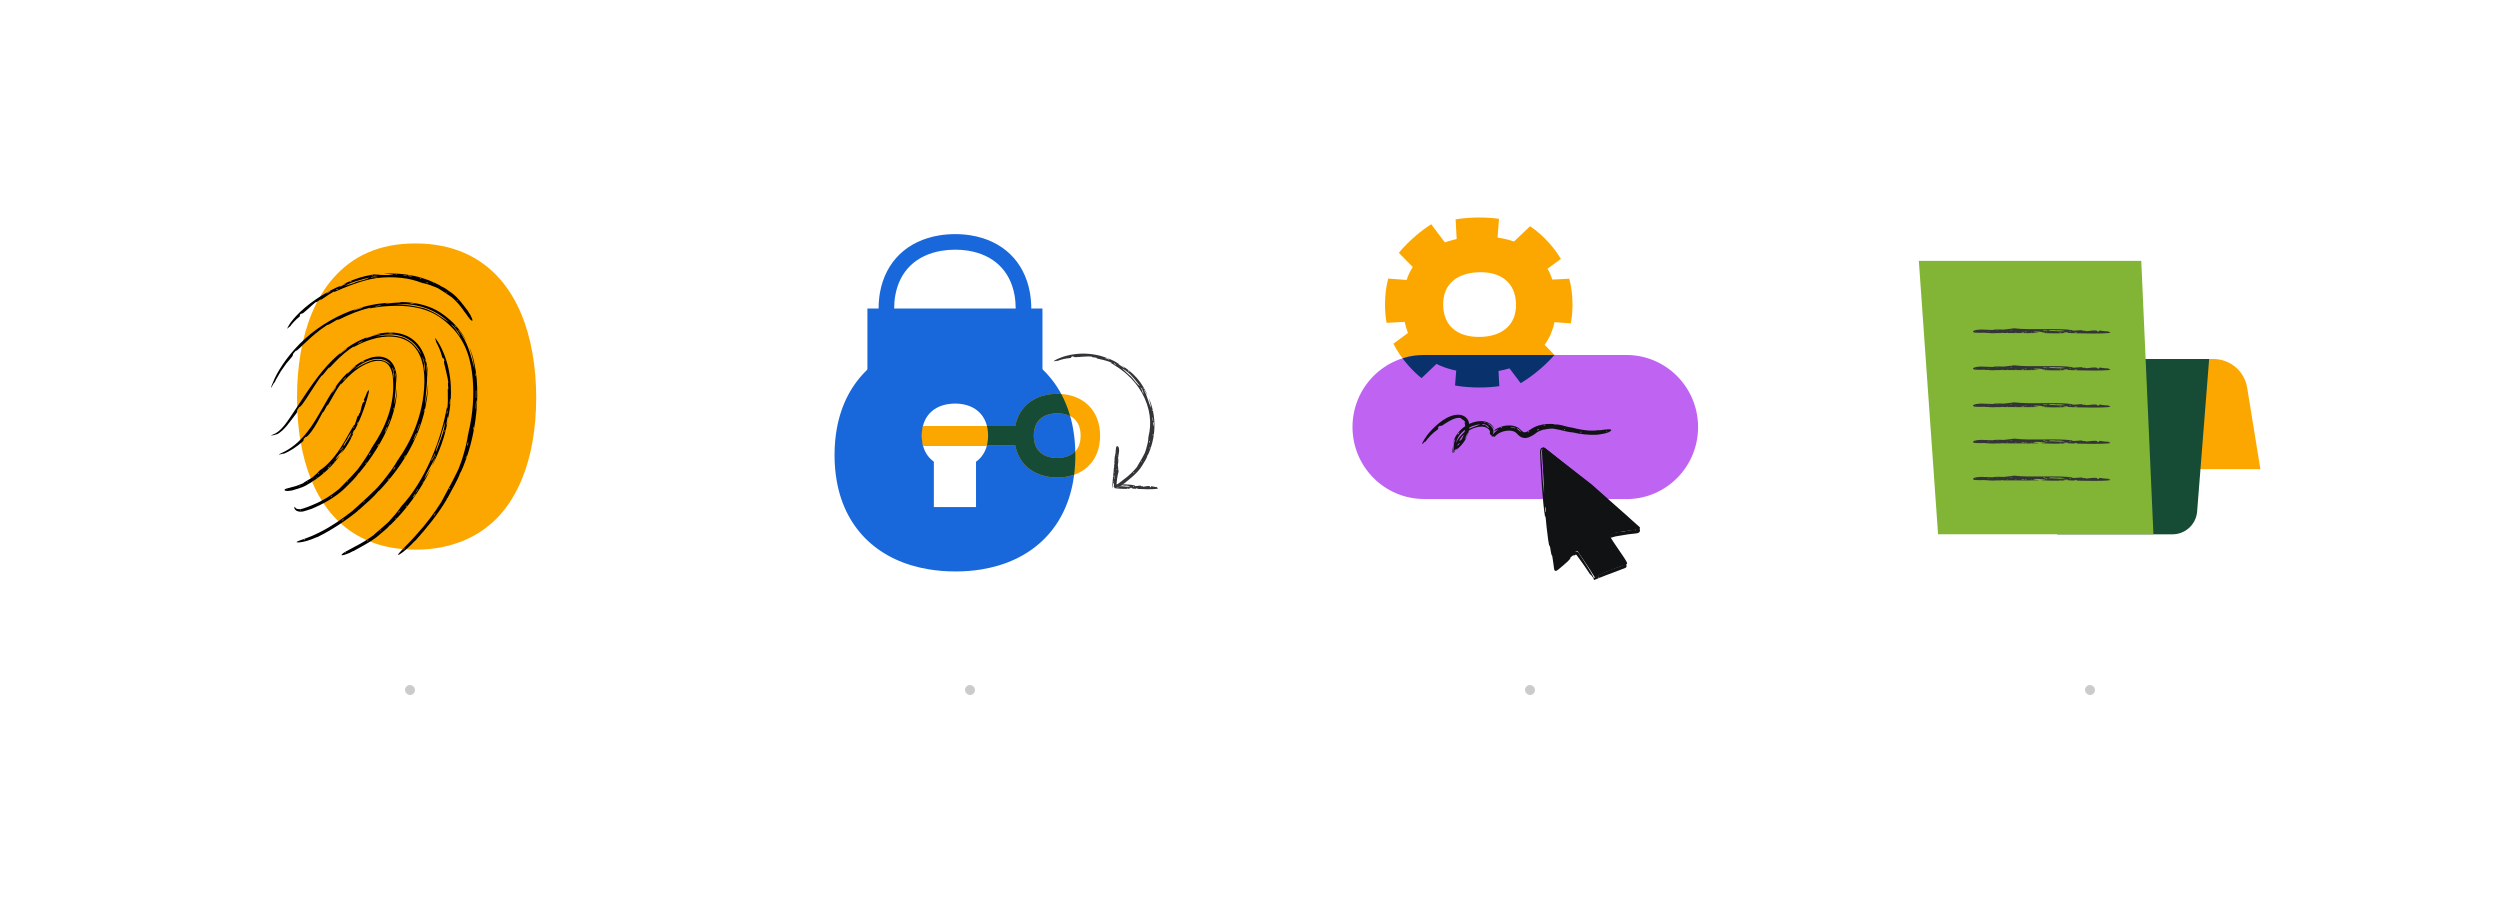 <svg width="1000" height="367" viewBox="0 0 1000 367" fill="none" xmlns="http://www.w3.org/2000/svg">
<rect width="1000" height="367" fill="white"/>
<path d="M851.256 143.597L848.921 187.665H904.157L898.863 155.071C897.787 148.453 892.073 143.597 885.372 143.597H851.256Z" fill="#FCA700"/>
<path d="M822.894 213.725L826.61 143.604H883.66L878.849 204.618C878.442 209.76 874.153 213.725 868.992 213.725H822.894Z" fill="#164B35"/>
<path d="M775.223 213.718L767.536 104.353H856.506L861.368 213.718H775.223Z" fill="#82B536"/>
<path d="M803.218 131.64L801.423 131.837C801.423 131.837 798.318 131.615 797.077 131.984L792.406 131.812C792.406 131.812 790.452 131.901 789.867 132.13C789.498 132.27 789.262 132.442 789.211 132.601C789.109 132.919 789.765 133.193 791.642 133.085C791.668 133.104 791.738 133.123 791.75 133.148C793.736 132.925 795.651 133.339 797.681 133.301C797.656 133.205 797.726 133.135 797.783 133.18L797.764 133.295C799.113 133.065 799.953 133.454 801.194 133.053L801.048 133.205C805.273 133.155 811 133.345 815.582 133.18L815.557 133.161L815.569 133.142C815.143 133.021 813.119 132.843 813.119 132.843C814.647 132.283 816.378 132.881 817.994 132.868L817.981 133.021C817.281 133.015 816.658 133.078 816.409 133.142C818.923 133.365 823.976 133.422 826.381 133.199C826.318 133.085 825.573 133.333 825.382 132.957C825.999 132.957 826.617 132.906 827.196 132.913C827.196 133.155 826.859 133.072 826.795 133.116C827.8 133.39 848.279 133.772 843.391 132.709L843.519 132.582C842.259 132.518 841.209 132.467 839.898 132.219C839.713 132.238 839.688 132.219 839.688 132.34C839.637 132.359 839.554 132.397 839.579 132.448C839.599 132.754 839.185 132.633 839.007 132.639C839.229 131.691 834.921 132.525 834.349 132.486C834.24 132.035 833.222 132.461 832.879 132.27C832.904 132.251 833.057 132.155 833.076 132.136C832.764 131.844 827.679 132.62 829.137 132.073C823.129 131.086 812.235 132.181 805.75 131.315L805.801 131.373C805.75 131.354 805.591 131.379 805.553 131.315C804.91 131.494 803.224 131.621 803.224 131.621L803.218 131.64ZM818.102 132.251C818.102 132.251 818.109 132.225 818.102 132.219C818.102 132.264 818.936 132.245 818.968 132.251V132.404C818.121 132.69 816.174 131.653 818.019 132.111C818.083 132.073 818.083 132.2 818.096 132.251H818.102ZM825.516 132.308C825.662 132.321 825.815 132.34 825.993 132.346C824.071 132.811 821.481 132.206 819.369 132.416C820.094 131.748 821.806 132.117 822.709 132.155C823.626 132.009 824.708 132.2 825.516 132.302V132.308ZM837.899 132.48V132.404H837.969C837.969 132.423 837.963 132.448 837.944 132.461C837.931 132.474 837.912 132.493 837.893 132.486L837.899 132.48ZM804.236 131.996C804.376 131.875 804.917 131.945 804.554 132.187C804.465 132.149 804.198 132.257 804.236 131.996ZM827.679 132.499C827.679 132.251 828.386 132.206 828.386 132.55C828.144 132.55 827.909 132.531 827.679 132.499ZM798.986 132.225C798.801 132.486 798.852 132.194 798.795 132.028C798.839 132.066 799.011 132.079 798.973 132.2L798.986 132.225ZM795.683 132.365C795.632 132.493 795.448 132.575 795.359 132.582C795.129 132.48 795.581 132.251 795.683 132.365ZM790.255 132.359C790.249 132.505 790.115 132.556 790.083 132.41C790.096 132.302 790.255 132.219 790.274 132.385C790.274 132.378 790.268 132.365 790.255 132.359ZM830.938 133.053C830.747 133.485 830.104 133.129 829.754 133.244C829.837 132.811 830.454 133.135 830.715 133.059C830.81 133.059 830.88 133.059 830.938 133.053ZM809.562 132.83C809.562 133.212 808.849 132.906 808.608 132.989V132.836C808.97 132.798 809.187 132.703 809.549 132.83H809.562ZM824.364 133.142C824.23 133.295 824.001 133.142 823.861 133.148C823.861 132.932 824.453 132.9 824.364 133.148V133.142ZM818.357 133.046C818.331 132.811 818.624 132.925 818.707 132.906C818.649 132.957 818.535 133.104 818.465 133.097C818.414 133.097 818.401 133.065 818.357 133.046ZM809.829 132.684C810.103 132.684 810.409 132.684 810.695 132.696L810.682 132.849C810.389 132.849 810.103 132.843 809.823 132.836V132.684H809.829ZM812.642 132.938V133.091C812.235 133.231 812.19 132.843 812.629 132.938H812.642ZM806.196 132.843C806.24 132.849 806.304 132.862 806.342 132.862C806.921 132.849 806.107 133.396 806.196 132.843ZM803.154 132.97C803.097 132.989 803.02 133.034 802.957 133.027C802.549 133.008 803.001 132.645 803.154 132.97Z" fill="#333437"/>
<path d="M803.218 146.442L801.423 146.639C801.423 146.639 798.318 146.416 797.077 146.785L792.406 146.62C792.406 146.62 790.452 146.709 789.867 146.938C789.498 147.078 789.262 147.25 789.211 147.409C789.109 147.727 789.765 148.001 791.642 147.893C791.668 147.912 791.738 147.931 791.75 147.956C793.736 147.734 795.651 148.147 797.681 148.109C797.656 148.014 797.726 147.944 797.783 147.988L797.764 148.103C799.113 147.874 799.953 148.262 801.194 147.861L801.048 148.014C805.273 147.963 811 148.154 815.582 147.988L815.557 147.969L815.569 147.95C815.143 147.829 813.119 147.651 813.119 147.651C814.647 147.091 816.378 147.689 817.994 147.676L817.981 147.829C817.281 147.823 816.658 147.886 816.409 147.95C818.923 148.173 823.976 148.23 826.381 148.007C826.318 147.893 825.573 148.141 825.382 147.765C825.999 147.765 826.617 147.715 827.196 147.721C827.196 147.963 826.859 147.88 826.795 147.925C827.8 148.198 848.279 148.58 843.391 147.517L843.519 147.39C842.259 147.326 841.209 147.275 839.898 147.027C839.713 147.046 839.688 147.027 839.688 147.148C839.637 147.167 839.554 147.205 839.579 147.256C839.599 147.562 839.185 147.441 839.007 147.447C839.229 146.499 834.921 147.333 834.349 147.295C834.24 146.843 833.222 147.269 832.879 147.078C832.904 147.059 833.057 146.964 833.076 146.945C832.764 146.652 827.679 147.428 829.137 146.881C823.129 145.895 812.235 146.989 805.75 146.124L805.801 146.181C805.75 146.162 805.591 146.187 805.553 146.124C804.91 146.302 803.224 146.429 803.224 146.429L803.218 146.442ZM818.102 147.059C818.102 147.059 818.109 147.034 818.102 147.027C818.102 147.072 818.936 147.053 818.968 147.059V147.212C818.121 147.498 816.174 146.461 818.019 146.919C818.083 146.881 818.083 147.008 818.096 147.059H818.102ZM825.516 147.116C825.662 147.129 825.815 147.148 825.993 147.155C824.071 147.619 821.481 147.015 819.369 147.225C820.094 146.556 821.806 146.925 822.709 146.964C823.626 146.817 824.708 147.008 825.516 147.11V147.116ZM837.899 147.288V147.212H837.969C837.969 147.231 837.963 147.256 837.944 147.269C837.931 147.282 837.912 147.301 837.893 147.295L837.899 147.288ZM804.236 146.805C804.376 146.684 804.917 146.754 804.554 146.995C804.465 146.957 804.198 147.065 804.236 146.805ZM827.679 147.307C827.679 147.059 828.386 147.015 828.386 147.358C828.144 147.358 827.909 147.339 827.679 147.307ZM798.986 147.034C798.801 147.295 798.852 147.002 798.795 146.836C798.839 146.875 799.011 146.887 798.973 147.008L798.986 147.034ZM795.683 147.174C795.632 147.301 795.448 147.384 795.359 147.39C795.129 147.288 795.581 147.059 795.683 147.174ZM790.255 147.167C790.249 147.314 790.115 147.365 790.083 147.218C790.096 147.11 790.255 147.027 790.274 147.193C790.274 147.186 790.268 147.174 790.255 147.167ZM830.938 147.861C830.747 148.294 830.104 147.937 829.754 148.052C829.837 147.619 830.454 147.944 830.715 147.867C830.81 147.867 830.88 147.867 830.938 147.861ZM809.562 147.638C809.562 148.02 808.849 147.715 808.608 147.797V147.645C808.97 147.606 809.187 147.511 809.549 147.638H809.562ZM824.364 147.95C824.23 148.103 824.001 147.95 823.861 147.956C823.861 147.74 824.453 147.708 824.364 147.956V147.95ZM818.357 147.855C818.331 147.619 818.624 147.734 818.707 147.715C818.649 147.765 818.535 147.912 818.465 147.905C818.414 147.905 818.401 147.874 818.357 147.855ZM809.829 147.492C810.103 147.492 810.409 147.492 810.695 147.505L810.682 147.657C810.389 147.657 810.103 147.651 809.823 147.645V147.492H809.829ZM812.642 147.74V147.893C812.235 148.033 812.19 147.645 812.629 147.74H812.642ZM806.196 147.645C806.24 147.651 806.304 147.664 806.342 147.664C806.921 147.651 806.107 148.198 806.196 147.645ZM803.154 147.778C803.097 147.797 803.02 147.842 802.957 147.835C802.549 147.816 803.001 147.454 803.154 147.778Z" fill="#333437"/>
<path d="M803.218 161.25L801.423 161.447C801.423 161.447 798.318 161.224 797.077 161.594L792.406 161.428C792.406 161.428 790.452 161.517 789.867 161.746C789.498 161.886 789.262 162.058 789.211 162.217C789.109 162.535 789.765 162.809 791.642 162.701C791.668 162.72 791.738 162.739 791.75 162.764C793.736 162.542 795.651 162.955 797.681 162.917C797.656 162.822 797.726 162.752 797.783 162.796L797.764 162.911C799.113 162.682 799.953 163.07 801.194 162.669L801.048 162.822C805.273 162.771 811 162.962 815.582 162.796L815.557 162.777L815.569 162.758C815.143 162.637 813.119 162.459 813.119 162.459C814.647 161.899 816.378 162.497 817.994 162.484L817.981 162.637C817.281 162.631 816.658 162.694 816.409 162.758C818.923 162.981 823.976 163.038 826.381 162.815C826.318 162.701 825.573 162.949 825.382 162.574C825.999 162.574 826.617 162.523 827.196 162.529C827.196 162.771 826.859 162.688 826.795 162.733C827.8 163.006 848.279 163.388 843.391 162.325L843.519 162.198C842.259 162.134 841.209 162.084 839.898 161.835C839.713 161.854 839.688 161.835 839.688 161.956C839.637 161.975 839.554 162.014 839.579 162.064C839.599 162.37 839.185 162.249 839.007 162.255C839.229 161.307 834.921 162.141 834.349 162.103C834.24 161.651 833.222 162.077 832.879 161.886C832.904 161.867 833.057 161.772 833.076 161.753C832.764 161.46 827.679 162.236 829.137 161.689C823.129 160.703 812.235 161.797 805.75 160.932L805.801 160.989C805.75 160.97 805.591 160.995 805.553 160.932C804.91 161.11 803.224 161.237 803.224 161.237L803.218 161.25ZM818.102 161.867C818.102 161.867 818.109 161.842 818.102 161.835C818.102 161.88 818.936 161.861 818.968 161.867V162.02C818.121 162.306 816.174 161.269 818.019 161.727C818.083 161.689 818.083 161.816 818.096 161.867H818.102ZM825.516 161.924C825.662 161.937 825.815 161.956 825.993 161.963C824.071 162.427 821.481 161.823 819.369 162.033C820.094 161.364 821.806 161.734 822.709 161.772C823.626 161.625 824.708 161.816 825.516 161.918V161.924ZM837.899 162.096V162.02H837.969C837.969 162.039 837.963 162.064 837.944 162.077C837.931 162.096 837.912 162.109 837.893 162.103L837.899 162.096ZM804.236 161.613C804.376 161.492 804.917 161.562 804.554 161.804C804.465 161.765 804.198 161.874 804.236 161.613ZM827.679 162.115C827.679 161.867 828.386 161.823 828.386 162.166C828.144 162.166 827.909 162.147 827.679 162.115ZM798.986 161.842C798.801 162.103 798.852 161.81 798.795 161.644C798.839 161.683 799.011 161.695 798.973 161.816L798.986 161.842ZM795.683 161.982C795.632 162.109 795.448 162.192 795.359 162.198C795.129 162.096 795.581 161.867 795.683 161.982ZM790.255 161.975C790.249 162.122 790.115 162.173 790.083 162.026C790.096 161.918 790.255 161.835 790.274 162.001C790.274 161.994 790.268 161.982 790.255 161.975ZM830.938 162.663C830.747 163.095 830.104 162.739 829.754 162.854C829.837 162.421 830.454 162.745 830.715 162.669C830.81 162.669 830.88 162.669 830.938 162.663ZM809.562 162.446C809.562 162.828 808.849 162.523 808.608 162.605V162.453C808.97 162.414 809.187 162.319 809.549 162.446H809.562ZM824.364 162.758C824.23 162.911 824.001 162.758 823.861 162.764C823.861 162.548 824.453 162.516 824.364 162.764V162.758ZM818.357 162.663C818.331 162.427 818.624 162.542 818.707 162.523C818.649 162.574 818.535 162.72 818.465 162.714C818.414 162.714 818.401 162.682 818.357 162.663ZM809.829 162.3C810.103 162.3 810.409 162.3 810.695 162.313L810.682 162.465C810.389 162.465 810.103 162.459 809.823 162.453V162.3H809.829ZM812.642 162.548V162.701C812.235 162.841 812.19 162.453 812.629 162.548H812.642ZM806.196 162.453C806.24 162.459 806.304 162.472 806.342 162.472C806.921 162.459 806.107 163.006 806.196 162.453ZM803.154 162.586C803.097 162.605 803.02 162.65 802.957 162.644C802.549 162.624 803.001 162.262 803.154 162.586Z" fill="#333437"/>
<path d="M803.218 175.765L801.423 175.963C801.423 175.963 798.318 175.74 797.077 176.109L792.406 175.944C792.406 175.944 790.452 176.033 789.867 176.262C789.498 176.402 789.262 176.574 789.211 176.733C789.109 177.051 789.765 177.325 791.642 177.216C791.668 177.235 791.738 177.255 791.75 177.28C793.736 177.057 795.651 177.471 797.681 177.433C797.656 177.337 797.726 177.267 797.783 177.312L797.764 177.426C799.113 177.197 799.953 177.585 801.194 177.185L801.048 177.337C805.273 177.286 811 177.477 815.582 177.312L815.557 177.293L815.569 177.274C815.143 177.153 813.119 176.975 813.119 176.975C814.647 176.415 816.378 177.013 817.994 177L817.981 177.153C817.281 177.146 816.658 177.21 816.409 177.274C818.923 177.496 823.976 177.554 826.381 177.331C826.318 177.216 825.573 177.465 825.382 177.089C825.999 177.089 826.617 177.038 827.196 177.045C827.196 177.286 826.859 177.204 826.795 177.248C827.8 177.522 848.279 177.904 843.391 176.841L843.519 176.714C842.259 176.65 841.209 176.599 839.898 176.351C839.713 176.37 839.688 176.351 839.688 176.472C839.637 176.491 839.554 176.529 839.579 176.58C839.599 176.885 839.185 176.765 839.007 176.771C839.229 175.823 834.921 176.656 834.349 176.618C834.24 176.166 833.222 176.593 832.879 176.402C832.904 176.383 833.057 176.287 833.076 176.268C832.764 175.975 827.679 176.752 829.137 176.205C823.129 175.218 812.235 176.313 805.75 175.447L805.801 175.505C805.75 175.485 805.591 175.511 805.553 175.447C804.91 175.625 803.224 175.753 803.224 175.753L803.218 175.765ZM818.102 176.383C818.102 176.383 818.109 176.357 818.102 176.351C818.102 176.395 818.936 176.376 818.968 176.383V176.535C818.121 176.822 816.174 175.785 818.019 176.243C818.083 176.205 818.083 176.332 818.096 176.383H818.102ZM825.516 176.434C825.662 176.446 825.815 176.465 825.993 176.472C824.071 176.936 821.481 176.332 819.369 176.542C820.094 175.874 821.806 176.243 822.709 176.281C823.626 176.135 824.708 176.325 825.516 176.427V176.434ZM837.899 176.612V176.535H837.969C837.969 176.555 837.963 176.58 837.944 176.593C837.931 176.612 837.912 176.625 837.893 176.618L837.899 176.612ZM804.236 176.122C804.376 176.001 804.917 176.071 804.554 176.313C804.465 176.275 804.198 176.383 804.236 176.122ZM827.679 176.625C827.679 176.376 828.386 176.332 828.386 176.675C828.144 176.675 827.909 176.656 827.679 176.625ZM798.986 176.357C798.801 176.618 798.852 176.325 798.795 176.16C798.839 176.198 799.011 176.211 798.973 176.332L798.986 176.357ZM795.683 176.497C795.632 176.625 795.448 176.707 795.359 176.714C795.129 176.612 795.581 176.383 795.683 176.497ZM790.255 176.485C790.249 176.631 790.115 176.682 790.083 176.535C790.096 176.427 790.255 176.345 790.274 176.51C790.274 176.504 790.268 176.491 790.255 176.485ZM830.938 177.178C830.747 177.611 830.104 177.255 829.754 177.369C829.837 176.936 830.454 177.261 830.715 177.185C830.81 177.185 830.88 177.185 830.938 177.178ZM809.562 176.955C809.562 177.337 808.849 177.032 808.608 177.115V176.962C808.97 176.924 809.187 176.828 809.549 176.955H809.562ZM824.364 177.267C824.23 177.42 824.001 177.267 823.861 177.274C823.861 177.057 824.453 177.025 824.364 177.274V177.267ZM818.357 177.178C818.331 176.943 818.624 177.057 818.707 177.038C818.649 177.089 818.535 177.235 818.465 177.229C818.414 177.229 818.401 177.197 818.357 177.178ZM809.829 176.809C810.103 176.809 810.409 176.809 810.695 176.822L810.682 176.975C810.389 176.975 810.103 176.968 809.823 176.962V176.809H809.829ZM812.642 177.064V177.216C812.235 177.356 812.19 176.968 812.629 177.064H812.642ZM806.196 176.968C806.24 176.975 806.304 176.987 806.342 176.987C806.921 176.975 806.107 177.522 806.196 176.968ZM803.154 177.095C803.097 177.115 803.02 177.159 802.957 177.153C802.549 177.134 803.001 176.771 803.154 177.095Z" fill="#333437"/>
<path d="M803.218 190.574L801.423 190.771C801.423 190.771 798.318 190.548 797.077 190.917L792.406 190.752C792.406 190.752 790.452 190.841 789.867 191.07C789.498 191.21 789.262 191.382 789.211 191.541C789.109 191.859 789.765 192.133 791.642 192.025C791.668 192.044 791.738 192.063 791.75 192.088C793.736 191.865 795.651 192.279 797.681 192.241C797.656 192.145 797.726 192.075 797.783 192.12L797.764 192.235C799.113 192.005 799.953 192.394 801.194 191.993L801.048 192.145C805.273 192.095 811 192.285 815.582 192.12L815.557 192.101L815.569 192.082C815.143 191.961 813.119 191.783 813.119 191.783C814.647 191.223 816.378 191.821 817.994 191.808L817.981 191.961C817.281 191.955 816.658 192.018 816.409 192.082C818.923 192.305 823.976 192.362 826.381 192.139C826.318 192.025 825.573 192.273 825.382 191.897C825.999 191.897 826.617 191.846 827.196 191.853C827.196 192.095 826.859 192.012 826.795 192.056C827.8 192.33 848.279 192.712 843.391 191.649L843.519 191.522C842.259 191.458 841.209 191.407 839.898 191.159C839.713 191.178 839.688 191.159 839.688 191.28C839.637 191.299 839.554 191.337 839.579 191.388C839.599 191.694 839.185 191.573 839.007 191.579C839.229 190.631 834.921 191.465 834.349 191.426C834.24 190.975 833.222 191.401 832.879 191.21C832.904 191.191 833.057 191.095 833.076 191.076C832.764 190.784 827.679 191.56 829.137 191.013C823.129 190.026 812.235 191.121 805.75 190.255L805.801 190.313C805.75 190.294 805.591 190.319 805.553 190.255C804.91 190.434 803.224 190.561 803.224 190.561L803.218 190.574ZM818.102 191.191C818.102 191.191 818.109 191.165 818.102 191.159C818.102 191.204 818.936 191.185 818.968 191.191V191.344C818.121 191.63 816.174 190.593 818.019 191.051C818.083 191.013 818.083 191.14 818.096 191.191H818.102ZM825.516 191.242C825.662 191.255 825.815 191.274 825.993 191.28C824.071 191.745 821.481 191.14 819.369 191.35C820.094 190.682 821.806 191.051 822.709 191.089C823.626 190.943 824.708 191.134 825.516 191.235V191.242ZM837.899 191.42V191.344H837.969C837.969 191.363 837.963 191.388 837.944 191.401C837.931 191.42 837.912 191.433 837.893 191.426L837.899 191.42ZM804.236 190.93C804.376 190.809 804.917 190.879 804.554 191.121C804.465 191.083 804.198 191.191 804.236 190.93ZM827.679 191.433C827.679 191.185 828.386 191.14 828.386 191.484C828.144 191.484 827.909 191.465 827.679 191.433ZM798.986 191.165C798.801 191.426 798.852 191.134 798.795 190.968C798.839 191.006 799.011 191.019 798.973 191.14L798.986 191.165ZM795.683 191.305C795.632 191.433 795.448 191.515 795.359 191.522C795.129 191.42 795.581 191.191 795.683 191.305ZM790.255 191.293C790.249 191.439 790.115 191.49 790.083 191.344C790.096 191.235 790.255 191.153 790.274 191.318C790.274 191.312 790.268 191.299 790.255 191.293ZM830.938 191.986C830.747 192.419 830.104 192.063 829.754 192.177C829.837 191.745 830.454 192.069 830.715 191.993C830.81 191.993 830.88 191.993 830.938 191.986ZM809.562 191.764C809.562 192.145 808.849 191.84 808.608 191.923V191.77C808.97 191.732 809.187 191.636 809.549 191.764H809.562ZM824.364 192.075C824.23 192.228 824.001 192.075 823.861 192.082C823.861 191.865 824.453 191.834 824.364 192.082V192.075ZM818.357 191.986C818.331 191.751 818.624 191.865 818.707 191.846C818.649 191.897 818.535 192.044 818.465 192.037C818.414 192.037 818.401 192.005 818.357 191.986ZM809.829 191.617C810.103 191.617 810.409 191.617 810.695 191.63L810.682 191.783C810.389 191.783 810.103 191.776 809.823 191.77V191.617H809.829ZM812.642 191.872V192.025C812.235 192.165 812.19 191.776 812.629 191.872H812.642ZM806.196 191.776C806.24 191.783 806.304 191.795 806.342 191.795C806.921 191.783 806.107 192.33 806.196 191.776ZM803.154 191.904C803.097 191.923 803.02 191.967 802.957 191.961C802.549 191.942 803.001 191.579 803.154 191.904Z" fill="#333437"/>
<path d="M118.807 159.067C118.807 171.33 120.658 182.536 124.496 191.923C126.742 197.434 129.657 202.334 133.341 206.406C140.99 214.87 151.815 219.865 166.197 219.865C180.578 219.865 192.122 214.717 199.949 206.018C203.545 202.028 206.408 197.262 208.642 191.923C212.568 182.53 214.478 171.324 214.478 159.067C214.478 146.811 212.498 134.981 208.394 125.315C206.198 120.147 203.405 115.515 199.949 111.588C192.122 102.698 180.992 97.378 166.197 97.378C151.401 97.378 140.99 102.539 133.341 111.194C129.797 115.203 126.958 119.975 124.738 125.315C120.728 134.981 118.807 146.537 118.807 159.067Z" fill="#FCA700"/>
<path d="M172.477 114.21C173.361 114.503 174.201 114.897 175.08 115.235C175.08 115.235 175.143 115.273 175.264 115.336C175.379 115.413 175.544 115.515 175.748 115.648C176.155 115.909 176.721 116.265 177.339 116.635C178.529 117.455 179.922 118.41 180.756 118.938C181.698 119.715 182.506 120.637 183.34 121.515C183.76 121.955 184.103 122.464 184.485 122.935C184.854 123.418 185.255 123.876 185.56 124.405C185.56 124.405 186.006 125.022 186.54 125.715C186.827 126.053 187.069 126.454 187.304 126.797C187.54 127.141 187.762 127.434 187.921 127.612C188.329 128.051 188.66 128.299 188.844 128.305C189.029 128.305 189.054 128.045 188.831 127.453C188.723 127.16 188.551 126.778 188.31 126.307C188.189 126.072 188.049 125.817 187.89 125.537C187.718 125.27 187.508 124.984 187.285 124.672C187.285 124.634 187.228 124.519 187.24 124.487C185.274 121.948 183.499 119.307 180.851 117.277C180.826 117.379 180.699 117.366 180.648 117.258L180.75 117.188C179.808 116.603 179.089 116.081 178.395 115.553C177.67 115.075 176.931 114.655 175.977 114.312C175.977 114.312 176.244 114.299 176.25 114.299C173.24 112.651 169.46 111.143 165.445 110.322C161.442 109.475 157.255 109.234 153.59 109.482L153.628 109.495L153.615 109.514C153.787 109.533 154.118 109.552 154.519 109.565C154.92 109.596 155.39 109.628 155.836 109.66C156.281 109.692 156.708 109.717 157.026 109.743C157.338 109.762 157.541 109.781 157.541 109.781C156.93 109.908 156.3 109.978 155.664 109.997C155.346 110.01 155.021 110.004 154.697 109.997C154.372 109.997 154.048 109.997 153.717 109.997C153.061 109.997 152.393 109.959 151.731 109.965C151.07 109.997 150.401 110.048 149.759 110.131V109.978C150.879 109.864 151.878 109.635 152.272 109.584C151.77 109.565 151.19 109.641 150.567 109.685C150.255 109.711 149.93 109.743 149.6 109.775C149.269 109.813 148.931 109.883 148.588 109.94C147.194 110.15 145.724 110.532 144.26 110.933C141.359 111.805 138.61 113.014 136.904 113.911C137.044 113.975 138.037 113.262 138.457 113.485C137.56 113.892 136.669 114.305 135.848 114.732C135.74 114.515 136.261 114.35 136.338 114.261C135.956 114.388 133.786 115.311 131.005 116.845C128.23 118.391 124.864 120.605 122.02 123.017C120.594 124.22 119.29 125.461 118.233 126.638C117.68 127.205 117.228 127.79 116.814 128.318C116.407 128.846 116.025 129.305 115.777 129.75C114.708 131.487 114.542 132.035 115.866 130.577V130.813C116.159 130.412 116.426 130.017 116.725 129.655C117.043 129.305 117.349 128.967 117.66 128.624C118.265 127.93 118.99 127.325 119.792 126.67C119.983 126.447 120.021 126.441 119.932 126.352C119.97 126.282 120.04 126.161 119.977 126.148C119.735 125.945 120.301 125.588 120.505 125.391C120.607 125.62 120.957 125.467 121.434 125.105C121.676 124.92 121.943 124.685 122.236 124.417C122.541 124.163 122.866 123.883 123.19 123.584C124.47 122.368 125.946 121.115 126.315 120.847C126.71 121.102 127.798 119.867 128.351 119.721C128.326 119.759 128.186 119.975 128.167 120.007C128.313 120.007 128.797 119.664 129.446 119.231C130.101 118.805 130.903 118.251 131.641 117.748C133.156 116.813 134.384 116.068 133.512 116.864C134.053 116.622 134.626 116.386 135.23 116.145C135.829 115.89 136.446 115.629 137.082 115.355C138.38 114.859 139.736 114.267 141.187 113.765C144.07 112.715 147.245 111.715 150.522 111.251C153.8 110.825 157.217 110.818 160.348 111.13C163.498 111.442 166.38 112.199 168.703 113.135L168.646 113.058C168.716 113.096 168.958 113.154 168.996 113.23C170.008 113.3 172.47 114.191 172.47 114.191L172.477 114.21ZM149.689 110.786C149.689 110.786 149.682 110.812 149.689 110.818C149.676 110.767 148.397 111.054 148.34 111.047L148.32 110.895C148.632 110.761 149.071 110.685 149.498 110.646C149.93 110.627 150.357 110.678 150.65 110.723C151.229 110.818 151.286 110.958 149.829 110.907C149.74 110.952 149.714 110.831 149.689 110.78V110.786ZM138.54 114.191C138.323 114.274 138.094 114.363 137.84 114.458C139.125 113.612 140.805 112.975 142.542 112.428C144.292 111.894 146.093 111.467 147.703 111.009C147.213 111.423 146.322 111.779 145.355 112.015C144.394 112.244 143.395 112.524 142.708 112.715C142.046 112.995 141.32 113.3 140.589 113.529C140.22 113.644 139.857 113.752 139.513 113.86C139.17 113.981 138.839 114.089 138.54 114.197V114.191ZM121.911 124.354L121.956 124.417L121.88 124.487C121.88 124.487 121.86 124.443 121.867 124.424C121.867 124.398 121.886 124.366 121.911 124.354ZM171.134 113.281C170.886 113.306 170.129 112.944 170.733 112.918C170.854 113.014 171.28 113.058 171.134 113.281ZM135.351 115.47C135.46 115.693 134.492 116.227 134.327 115.922C134.664 115.75 135.008 115.604 135.351 115.47ZM178.535 116.908C178.93 116.864 178.688 117.055 178.669 117.245C178.63 117.175 178.42 117.004 178.535 116.94V116.908ZM182.633 120.128C182.78 120.09 183.04 120.243 183.142 120.345C183.327 120.669 182.659 120.325 182.633 120.128ZM187.832 126.963C187.966 126.905 188.106 127.058 188.01 127.179C187.902 127.211 187.711 127.033 187.839 126.925C187.839 126.925 187.826 126.944 187.832 126.963ZM130.547 117.468C130.566 117.201 130.84 117.01 131.164 116.845C131.495 116.685 131.87 116.545 132.087 116.361C132.189 116.8 131.158 116.985 130.846 117.277C130.719 117.354 130.623 117.417 130.553 117.468H130.547ZM163.186 110.341C163.237 109.959 164.325 110.475 164.72 110.455L164.688 110.602C164.115 110.538 163.765 110.57 163.211 110.341H163.186ZM139.901 112.715C140.048 112.498 140.442 112.498 140.652 112.415C140.729 112.619 139.863 112.988 139.901 112.715ZM149.148 110.074C149.23 110.296 148.753 110.271 148.62 110.322C148.702 110.258 148.849 110.08 148.963 110.061C149.04 110.048 149.065 110.074 149.148 110.074ZM162.753 110.424C162.314 110.379 161.843 110.315 161.385 110.252L161.417 110.105C161.881 110.163 162.333 110.22 162.785 110.277L162.753 110.424ZM158.305 109.755V109.603C158.973 109.501 159.024 109.889 158.324 109.755H158.305ZM168.455 111.493C168.391 111.467 168.296 111.416 168.232 111.404C167.322 111.194 168.748 110.984 168.455 111.493ZM173.088 113.02C173.183 113.033 173.317 113.039 173.406 113.084C173.991 113.389 173.19 113.395 173.088 113.02Z" fill="black"/>
<path d="M154.92 190.23C153.743 191.77 152.514 193.272 151.242 194.735C151.242 194.735 149.485 196.549 147.277 198.617C145.082 200.698 142.409 203.008 140.933 204.395C136.917 207.495 132.774 210.466 128.256 212.713C128.256 212.713 127.906 212.891 127.353 213.177C126.799 213.451 126.035 213.826 125.202 214.189C123.547 214.934 121.594 215.583 120.684 215.901C119.564 216.327 118.813 216.582 118.679 216.785C118.533 216.97 119.016 217.053 120.308 216.887C121.594 216.715 123.694 216.213 126.564 214.927C126.64 214.915 126.875 214.825 126.92 214.838C129.904 213.387 132.698 211.752 135.415 209.983C138.12 208.201 140.767 206.317 143.325 204.173C143.198 204.154 143.325 203.956 143.51 203.861L143.529 203.995C146.781 200.965 149.078 199.33 151.624 196.123C151.624 196.129 151.414 196.562 151.407 196.568C156.231 191.56 161.373 185.018 165.083 177.477C166.947 173.723 168.462 169.745 169.505 165.749C170.021 163.751 170.454 161.746 170.727 159.767C170.893 158.781 170.969 157.795 171.084 156.821C171.147 155.847 171.236 154.886 171.243 153.938L171.224 154.015L171.211 153.983C171.173 154.333 171.109 155.014 171.001 155.835C170.918 156.655 170.772 157.616 170.625 158.533C170.485 159.449 170.301 160.308 170.186 160.945C170.046 161.581 169.951 161.988 169.951 161.988C170.154 159.475 170.504 156.84 170.702 154.129C170.918 151.431 170.95 148.625 170.39 145.977H170.543C171.001 148.287 171.154 150.362 171.224 151.189C171.217 149.095 171.045 146.435 170.199 143.61C169.779 142.204 169.181 140.759 168.341 139.397C167.501 138.035 166.406 136.769 165.089 135.776C163.784 134.758 162.264 134.052 160.736 133.619C159.209 133.18 157.669 133.008 156.218 132.989C153.304 132.964 150.752 133.568 148.843 134.192C148.964 134.217 149.606 134.014 150.313 133.823C151.025 133.657 151.802 133.543 152.139 133.664C150.109 134.014 148.155 134.656 146.367 135.369C146.278 135.146 147.347 134.803 147.544 134.707C147.144 134.822 145.763 135.255 143.815 136.19C141.874 137.132 139.367 138.589 136.79 140.664C134.194 142.706 131.54 145.354 129.077 148.306C126.621 151.265 124.33 154.511 122.217 157.661C120.104 160.817 118.144 163.872 116.356 166.5C115.453 167.817 114.632 169.045 113.824 170.057C113.015 171.075 112.214 171.896 111.469 172.488C109.98 173.697 108.752 173.92 108.504 174.073C108.37 174.149 108.465 174.175 108.841 174.155C109.21 174.124 109.872 174.035 110.763 173.608C110.667 173.716 110.565 173.805 110.464 173.901C111.399 173.462 112.194 172.864 112.914 172.208C113.633 171.553 114.269 170.846 114.88 170.108C116.089 168.619 117.222 167.06 118.539 165.355C118.864 164.839 118.921 164.795 118.819 164.725C118.895 164.578 119.01 164.336 118.927 164.362C118.641 164.247 119.487 163.197 119.805 162.701C120.009 163.267 121.854 160.486 123.827 157.406C125.787 154.32 128.014 151.017 128.625 150.305C129.192 150.292 130.948 147.46 131.871 146.779C131.833 146.849 131.578 147.288 131.546 147.352C131.973 147.059 134.811 143.725 137.649 141.395C139.049 140.218 140.392 139.238 141.162 138.78C141.925 138.303 142.078 138.271 141.162 139.022C143.274 137.825 145.674 136.635 148.378 135.821C151.07 134.994 154.074 134.44 157.147 134.688C160.195 134.917 163.339 136.037 165.49 138.436C167.679 140.791 168.894 144.062 169.404 147.409C169.938 150.769 169.817 154.263 169.435 157.655C169.054 161.053 168.334 164.368 167.354 167.486C165.414 173.748 162.493 179.221 159.47 183.478L159.604 183.376C159.495 183.504 159.234 183.949 159.107 184.013C158.617 184.923 157.618 186.514 156.676 187.837C155.747 189.167 154.907 190.243 154.907 190.243L154.92 190.23ZM169.715 145.748C169.715 145.748 169.69 145.729 169.684 145.748C169.696 145.748 169.658 145.576 169.607 145.328C169.544 145.08 169.48 144.743 169.378 144.418C169.276 144.087 169.174 143.756 169.098 143.502C169.009 143.247 168.945 143.075 168.933 143.05L169.079 143.018C169.391 143.635 169.639 144.52 169.792 145.398C169.951 146.276 170.002 147.142 170.002 147.734C170.008 148.325 169.944 148.644 169.9 148.44C169.843 148.236 169.811 147.517 169.626 146.035C169.55 145.844 169.677 145.818 169.715 145.767V145.748ZM151.846 134.395C151.388 134.485 150.873 134.542 150.332 134.682C153.278 133.683 157.154 133.345 160.762 134.516C162.556 135.095 164.217 136.107 165.541 137.405C166.884 138.691 167.864 140.244 168.608 141.796C167.825 140.867 166.852 139.187 165.42 137.787L164.879 137.265C164.694 137.1 164.491 136.954 164.3 136.795C163.918 136.47 163.511 136.196 163.104 135.955C162.295 135.465 161.481 135.095 160.794 134.866C159.381 134.491 157.803 134.243 156.244 134.166C154.684 134.096 153.151 134.179 151.846 134.389V134.395ZM121.944 159.793L122.001 159.85L121.88 160.035C121.88 160.035 121.854 159.984 121.88 159.945C121.886 159.907 121.918 159.837 121.95 159.799L121.944 159.793ZM157.243 187.831C157.427 187.398 158.496 186.024 158.019 187.105C157.809 187.322 157.383 188.079 157.243 187.831ZM145.082 136.387C145.171 136.585 143.166 137.666 143.001 137.38C143.694 137.011 144.382 136.661 145.082 136.387ZM145.845 200.558C145.572 201.163 145.502 200.825 145.241 200.838C145.381 200.768 145.801 200.405 145.794 200.571L145.845 200.558ZM137.585 207.456C137.541 207.654 137.089 208.074 136.86 208.245C136.204 208.602 137.248 207.558 137.585 207.456ZM121.988 215.793C122.001 215.939 121.606 216.105 121.454 215.99C121.473 215.875 121.944 215.653 122.058 215.799C122.058 215.799 122.026 215.786 121.988 215.793ZM135.854 141.809C136.033 141.052 137.942 139.989 138.801 139.225C138.839 139.715 137.019 140.695 136.402 141.325C136.16 141.516 135.988 141.682 135.854 141.803V141.809ZM166.578 173.137C166.941 173.258 165.738 175.339 165.458 176.077L165.324 176.001C165.795 174.919 165.967 174.238 166.559 173.175L166.578 173.131V173.137ZM155.518 133.167C155.976 133.008 156.753 133.167 157.217 133.205C157.204 133.307 156.708 133.339 156.25 133.339C155.792 133.339 155.372 133.295 155.518 133.167ZM170.282 144.724C170.091 144.876 169.938 143.896 169.824 143.635C169.925 143.814 170.174 144.119 170.237 144.348C170.275 144.507 170.256 144.558 170.282 144.724ZM166.763 172.278C166.928 171.858 167.094 171.413 167.265 170.967C167.424 170.515 167.59 170.064 167.749 169.618L167.883 169.695C167.724 170.146 167.564 170.598 167.405 171.044C167.234 171.483 167.062 171.922 166.89 172.355L166.756 172.278H166.763ZM169.715 163.515L169.862 163.547C169.69 164.89 169.283 164.947 169.709 163.547V163.515H169.715ZM161.551 183.001C161.627 182.886 161.754 182.708 161.824 182.594C162.798 180.945 161.882 183.535 161.551 183.001ZM155.843 191.204C155.741 191.363 155.607 191.585 155.474 191.745C154.595 192.769 155.27 191.388 155.843 191.204Z" fill="black"/>
<path d="M157.701 206.171C156.963 207.017 156.25 207.896 155.48 208.723C155.48 208.723 154.385 209.696 153.074 210.861C152.4 211.421 151.674 212.038 151.025 212.63C150.363 213.209 149.74 213.718 149.333 214.145C148.162 215.036 146.889 215.786 145.661 216.588C145.043 216.983 144.382 217.314 143.745 217.683C143.103 218.033 142.473 218.421 141.804 218.714C141.804 218.714 140.996 219.159 140.073 219.668C139.615 219.942 139.113 220.19 138.667 220.419C138.222 220.655 137.833 220.871 137.604 221.03C137.019 221.431 136.669 221.768 136.637 221.953C136.605 222.137 136.904 222.176 137.623 221.972C137.986 221.87 138.451 221.711 139.036 221.476C139.329 221.361 139.647 221.227 139.997 221.075C140.334 220.896 140.703 220.706 141.104 220.496C141.149 220.496 141.289 220.445 141.321 220.464C144.643 218.567 148.009 216.957 151.083 214.501C150.987 214.456 151.044 214.323 151.172 214.291L151.21 214.406C153.1 212.611 154.589 211.835 156.04 209.9C156.04 209.9 155.944 210.193 155.944 210.199C158.878 207.386 162.092 203.816 164.949 199.871C167.819 195.938 170.332 191.656 172.197 187.685L172.159 187.716V187.691C171.911 188.028 171.325 189.046 170.778 189.969C170.212 190.879 169.696 191.706 169.696 191.706C169.925 191 170.231 190.313 170.581 189.632C170.905 188.938 171.274 188.251 171.669 187.564C172.07 186.883 172.458 186.189 172.821 185.483C173.19 184.783 173.552 184.083 173.864 183.376L173.992 183.459C173.438 184.681 172.992 185.788 172.852 186.253C173.4 185.177 174.093 183.835 174.755 182.314C175.423 180.793 176.092 179.113 176.69 177.414C177.905 174.016 178.752 170.516 179.095 168.218C178.968 168.314 178.898 169.771 178.453 170.038C178.713 168.886 178.911 167.722 179.108 166.627C179.35 166.672 179.159 167.289 179.172 167.423C179.312 166.965 179.967 164.203 180.26 160.372C180.578 156.554 180.374 151.666 179.363 147.276C178.402 142.872 176.645 139.06 175.36 137.017C174.055 134.968 173.527 134.51 174.52 136.636L174.291 136.496C175.449 138.596 176.257 140.435 176.862 142.853C176.995 143.177 176.983 143.222 177.103 143.184C177.154 143.266 177.237 143.4 177.275 143.349C177.549 143.216 177.695 143.992 177.791 144.323C177.275 144.272 177.848 146.098 178.344 148.154C178.879 150.203 179.305 152.487 179.337 153.028C178.911 153.276 179.477 155.154 179.293 155.822C179.273 155.777 179.159 155.491 179.146 155.453C179.032 155.752 179.21 158.278 179.146 160.416C179.095 162.548 178.904 164.26 178.803 162.866C178.249 165.654 177.536 168.976 176.48 172.52C175.436 176.065 174.081 179.845 172.458 183.542C169.283 190.968 164.822 197.968 160.615 202.391L160.717 202.353C160.641 202.416 160.475 202.665 160.38 202.684C160.093 203.225 159.4 204.071 158.827 204.822C158.534 205.191 158.267 205.535 158.07 205.783C157.86 206.018 157.733 206.171 157.733 206.171H157.701ZM173.336 182.937C173.336 182.937 173.323 182.918 173.311 182.918C173.355 182.931 173.953 181.467 173.979 181.41L174.113 181.48C173.788 183.09 171.287 186.011 173.152 183.014C173.164 182.893 173.279 182.937 173.336 182.937ZM177.829 169.644C177.899 169.376 177.982 169.09 178.064 168.772C177.912 170.605 177.339 172.686 176.62 174.754C175.907 176.828 175.054 178.89 174.405 180.786C174.303 179.278 175.761 176.37 176.289 174.728C176.664 173.036 177.377 171.114 177.822 169.637L177.829 169.644ZM178.153 146.391L178.077 146.404L178.045 146.283C178.045 146.283 178.096 146.283 178.109 146.308C178.128 146.327 178.153 146.366 178.153 146.391ZM159.253 204.981C159.336 204.701 160.062 203.988 159.794 204.65C159.648 204.752 159.4 205.204 159.253 204.981ZM178.809 165.641C178.573 165.603 178.707 164.279 179.051 164.324C178.987 164.776 178.904 165.215 178.809 165.641ZM152.311 212.096C152.209 212.528 152.094 212.236 151.903 212.185C151.993 212.153 152.253 211.962 152.279 212.096H152.317H152.311ZM147.404 215.99C147.404 216.149 147.15 216.41 147.016 216.506C146.603 216.665 147.182 215.996 147.404 215.99ZM138.355 220.954C138.4 221.094 138.19 221.234 138.069 221.125C138.05 221.017 138.292 220.82 138.4 220.96C138.4 220.96 138.381 220.947 138.355 220.947V220.954ZM179.999 159.506C180.413 159.895 179.993 161.116 180.037 161.785C179.63 161.6 180.037 160.442 179.986 159.926C179.999 159.748 180.005 159.608 179.999 159.506ZM166.094 197.466C166.413 197.663 165.413 198.656 165.197 199.063L165.076 198.967C165.458 198.401 165.579 197.987 166.075 197.485L166.088 197.459L166.094 197.466ZM178.115 171.966C178.192 172.259 177.937 172.641 177.867 172.902C177.657 172.838 177.924 171.744 178.115 171.966ZM174.265 182.791C174.023 182.753 174.354 182.276 174.392 182.123C174.392 182.244 174.443 182.492 174.392 182.619C174.354 182.702 174.316 182.715 174.265 182.797V182.791ZM166.253 196.963C166.546 196.524 166.871 196.046 167.176 195.595L167.291 195.69C166.979 196.155 166.673 196.606 166.368 197.058L166.253 196.963ZM169.302 192.534L169.429 192.61C169.162 193.361 168.78 193.24 169.289 192.553V192.534H169.302ZM162.295 202.665C162.353 202.607 162.442 202.512 162.486 202.455C163.167 201.576 162.62 203.136 162.295 202.665ZM158.604 207.157C158.547 207.253 158.471 207.386 158.388 207.469C157.828 208.023 158.165 207.145 158.604 207.157Z" fill="black"/>
<path d="M145.731 184C144.884 185.26 144.019 186.507 143.103 187.716C143.103 187.716 141.823 189.218 140.201 190.93C138.591 192.655 136.605 194.557 135.511 195.696C132.443 198.191 129.083 200.329 125.437 201.799C125.437 201.799 125.367 201.831 125.24 201.888C125.113 201.945 124.941 202.035 124.712 202.117C124.26 202.295 123.649 202.544 122.987 202.805C122.319 203.034 121.606 203.275 120.97 203.492C120.353 203.67 119.773 203.683 119.417 203.664C118.965 203.638 118.583 203.511 118.342 203.288C118.087 203.072 117.992 202.836 117.896 202.766C117.807 202.69 117.731 202.76 117.724 203.065C117.737 203.218 117.782 203.441 117.934 203.683C118.087 203.918 118.335 204.154 118.653 204.325C119.29 204.656 120.092 204.765 121.065 204.612C121.186 204.593 121.32 204.561 121.441 204.535C121.549 204.504 121.657 204.472 121.772 204.44C122.001 204.376 122.236 204.306 122.484 204.23C122.981 204.084 123.528 203.918 124.094 203.683C124.158 203.683 124.349 203.632 124.381 203.651C129.173 201.653 133.64 199.228 137.566 195.671C137.452 195.645 137.541 195.48 137.687 195.404L137.725 195.531C140.143 192.992 141.919 191.643 143.682 188.945C143.682 188.945 143.567 189.32 143.567 189.326C147.048 185.126 150.809 179.883 153.762 174.015C155.232 171.082 156.485 167.995 157.37 164.865C158.261 161.74 158.751 158.577 158.821 155.586L158.802 155.644L158.783 155.618C158.757 155.898 158.662 156.426 158.585 157.075C158.541 157.4 158.496 157.75 158.452 158.106C158.388 158.463 158.318 158.832 158.254 159.188C158.191 159.545 158.127 159.895 158.07 160.219C157.993 160.537 157.93 160.83 157.866 161.078C157.752 161.575 157.675 161.893 157.675 161.893C157.822 159.914 158.076 157.852 158.28 155.733C158.331 154.67 158.433 153.601 158.394 152.525C158.401 151.456 158.343 150.375 158.127 149.331H158.28C158.636 151.17 158.662 152.78 158.783 153.435C158.751 152.608 158.783 151.698 158.681 150.674C158.585 149.662 158.407 148.548 158.006 147.415C157.612 146.289 156.963 145.099 155.919 144.189C154.875 143.273 153.488 142.77 152.158 142.655C149.453 142.42 146.991 143.413 145.012 144.437C143.013 145.513 141.41 146.779 140.264 147.867C140.366 147.855 140.748 147.492 141.187 147.123C141.639 146.773 142.142 146.416 142.46 146.435C141.149 147.371 139.978 148.478 138.915 149.547C138.743 149.375 139.424 148.822 139.52 148.669C138.998 149.057 136.141 151.705 133.328 156.032C130.458 160.302 127.658 166.086 124.323 170.859C122.663 173.239 120.836 175.352 119.029 176.975C117.234 178.61 115.472 179.755 114.11 180.475C112.754 181.206 111.813 181.544 111.622 181.715C111.526 181.798 111.609 181.817 111.908 181.773C112.207 181.728 112.723 181.626 113.461 181.378L113.219 181.614C114.721 181.028 116.025 180.315 117.285 179.501C118.539 178.686 119.754 177.764 121.046 176.656C121.371 176.306 121.422 176.275 121.333 176.192C121.409 176.09 121.53 175.912 121.453 175.912C121.205 175.746 122.001 175.059 122.3 174.709C122.465 175.237 124.26 173.284 125.787 170.827C127.333 168.396 128.683 165.577 129.071 164.954C129.612 164.928 130.509 162.459 131.107 161.791C131.088 161.855 130.986 162.243 130.973 162.294C131.298 162.02 132.857 158.953 134.346 156.503C135.829 154.046 137.261 152.226 136.351 153.849C137.585 152.398 139.004 150.865 140.672 149.407C142.333 147.95 144.254 146.582 146.45 145.576C147.557 145.08 148.69 144.654 149.886 144.456C151.07 144.259 152.304 144.265 153.393 144.647C154.481 145.023 155.372 145.812 155.97 146.868C156.574 147.918 156.905 149.185 157.09 150.476C157.395 153.098 157.389 155.828 157.064 158.456C156.746 161.097 156.148 163.668 155.333 166.086C153.698 170.929 151.382 175.174 149.04 178.527L149.154 178.451C149.072 178.553 148.881 178.909 148.773 178.954C148.429 179.692 147.684 180.958 147.01 182.034C146.666 182.568 146.348 183.058 146.119 183.415C145.877 183.765 145.731 183.987 145.731 183.987V184ZM157.459 149.191C157.459 149.191 157.433 149.178 157.427 149.191C157.453 149.185 157.344 148.663 157.179 148.154C157.013 147.645 156.797 147.148 156.778 147.116L156.918 147.065C157.211 147.524 157.44 148.211 157.554 148.898C157.675 149.585 157.682 150.266 157.656 150.725C157.631 151.189 157.567 151.437 157.523 151.278C157.472 151.119 157.465 150.559 157.357 149.407C157.287 149.261 157.408 149.235 157.453 149.191H157.459ZM142.581 147.174C142.282 147.39 141.951 147.613 141.607 147.886C143.344 146.168 145.896 144.603 148.76 143.865C150.192 143.521 151.719 143.425 153.119 143.795C154.532 144.138 155.696 145.061 156.453 146.168C156.065 145.875 155.626 145.462 155.079 145.093C154.532 144.717 153.883 144.386 153.157 144.176C151.706 143.756 150.039 143.877 148.944 144.151C146.781 144.851 144.305 146.035 142.587 147.18L142.581 147.174ZM124.215 172.628L124.273 172.685L124.171 172.825C124.171 172.825 124.145 172.781 124.158 172.749C124.158 172.717 124.19 172.66 124.215 172.635V172.628ZM147.525 182.091C147.627 181.728 148.442 180.627 148.136 181.518C147.971 181.69 147.691 182.314 147.525 182.091ZM138.374 150.756C138.546 150.922 137.42 152.296 137.159 152.093C137.547 151.609 137.961 151.183 138.374 150.756ZM139.246 192.578C139.1 193.1 138.985 192.795 138.756 192.788C138.864 192.731 139.183 192.432 139.202 192.585L139.246 192.572V192.578ZM132.959 198.172C132.933 198.35 132.596 198.694 132.412 198.827C131.877 199.075 132.685 198.229 132.959 198.172ZM120.403 203.956C120.397 204.109 120.041 204.166 119.945 204.014C119.99 203.918 120.384 203.823 120.454 203.982C120.454 203.975 120.435 203.963 120.397 203.956H120.403ZM132.959 157.152C132.838 156.503 134.053 155.294 134.467 154.498C134.703 154.905 133.551 156.051 133.252 156.668C133.124 156.872 133.029 157.031 132.959 157.152ZM154.882 170.598C155.257 170.738 154.194 172.31 154.016 172.908L153.883 172.832C154.226 171.979 154.373 171.438 154.863 170.63L154.875 170.592L154.882 170.598ZM144.623 144.883C144.859 144.565 145.476 144.431 145.801 144.272C145.845 144.374 145.521 144.596 145.203 144.762C144.884 144.927 144.579 145.055 144.617 144.883H144.623ZM158.063 148.338C157.86 148.478 157.745 147.695 157.637 147.492C157.733 147.625 157.974 147.855 158.025 148.039C158.057 148.166 158.044 148.205 158.063 148.338ZM155.003 169.917C155.263 169.255 155.569 168.543 155.811 167.849L155.944 167.925C155.703 168.638 155.41 169.319 155.136 169.994L155.003 169.917ZM157.484 163.102L157.631 163.14C157.51 164.203 157.109 164.222 157.478 163.127V163.102H157.484ZM150.943 178.317C151 178.228 151.102 178.088 151.153 177.999C151.897 176.701 151.305 178.795 150.943 178.317ZM146.723 184.897C146.653 185.031 146.571 185.215 146.469 185.343C145.826 186.176 146.227 185.025 146.723 184.897Z" fill="black"/>
<path d="M126.195 189.867C125.775 190.281 125.31 190.65 124.871 191.044C124.871 191.044 124.706 191.14 124.439 191.293C124.171 191.439 123.809 191.655 123.414 191.891C123.013 192.114 122.587 192.362 122.199 192.616C121.804 192.852 121.454 193.087 121.219 193.31C119.806 193.921 118.368 194.5 116.891 194.805C116.891 194.805 116.44 194.945 115.918 195.085C115.39 195.225 114.785 195.34 114.492 195.454C114.13 195.601 113.881 195.747 113.811 195.9C113.748 196.053 113.875 196.218 114.295 196.32C114.709 196.422 115.428 196.454 116.408 196.218C116.433 196.231 116.516 196.237 116.535 196.263C118.565 195.626 120.493 195.194 122.358 194.22C122.294 194.15 122.32 194.054 122.396 194.067L122.428 194.182C123.548 193.348 124.483 193.221 125.342 192.203C125.342 192.203 125.304 192.406 125.304 192.413C127.111 191.223 129.135 189.67 131.012 187.882C132.896 186.113 134.614 184.108 135.925 182.193H135.9L135.893 182.18C135.721 182.32 135.289 182.772 134.888 183.173C134.493 183.586 134.13 183.943 134.13 183.943C134.671 182.409 136.186 181.397 137.09 180.016L137.21 180.112C136.803 180.691 136.504 181.251 136.402 181.486C137.23 180.513 138.362 178.954 139.33 177.312C140.31 175.676 141.124 173.971 141.55 172.825C141.423 172.832 141.315 173.621 140.895 173.621C141.175 173.067 141.385 172.482 141.652 171.96C141.875 172.062 141.652 172.335 141.659 172.412C141.83 172.214 142.53 170.904 143.358 169.084C144.185 167.257 145.108 164.909 145.859 162.701C147.348 158.278 148.232 154.479 147.042 156.674L146.96 156.522C146.54 157.712 146.183 158.698 145.547 159.869C145.509 160.054 145.477 160.066 145.598 160.104C145.598 160.155 145.61 160.244 145.668 160.244C145.96 160.321 145.719 160.671 145.668 160.849C144.853 160.346 144.261 164.674 143.994 165.195C143.53 165.138 143.587 166.239 143.275 166.487C143.269 166.455 143.23 166.284 143.224 166.252C143.033 166.341 142.664 167.639 142.314 168.708C141.958 169.777 141.646 170.63 141.684 169.854C140.042 172.386 138.235 176.134 135.887 179.647C133.57 183.166 130.656 186.393 127.958 188.104L128.028 188.117C127.977 188.136 127.875 188.251 127.805 188.225C127.62 188.486 127.239 188.919 126.882 189.263C126.52 189.594 126.214 189.874 126.214 189.874L126.195 189.867ZM136.625 179.577C136.625 179.577 136.612 179.558 136.6 179.558C136.644 179.584 137.07 178.871 137.096 178.852L137.217 178.941C137.013 179.825 135.04 180.812 136.46 179.564C136.46 179.494 136.568 179.564 136.619 179.584L136.625 179.577ZM140.348 173.207C140.424 173.086 140.507 172.953 140.596 172.8C140.176 174.741 138.407 176.739 137.452 178.61C137.28 177.649 138.451 176.383 138.929 175.613C139.234 174.747 139.902 173.888 140.354 173.207H140.348ZM145.146 161.835L145.07 161.804L145.089 161.74C145.089 161.74 145.127 161.765 145.133 161.778C145.146 161.791 145.152 161.816 145.133 161.835H145.146ZM127.213 189.549C127.251 189.371 127.703 189.084 127.576 189.498C127.48 189.524 127.347 189.778 127.213 189.549ZM141.449 171.336C141.226 171.228 141.468 170.573 141.786 170.713C141.69 170.935 141.57 171.139 141.449 171.336ZM123.013 192.642C122.981 192.966 122.88 192.68 122.752 192.565C122.81 192.572 122.962 192.508 122.994 192.629L123.02 192.642H123.013ZM120.13 194.239C120.137 194.379 119.997 194.525 119.92 194.57C119.672 194.57 119.997 194.175 120.13 194.239ZM114.893 195.671C114.893 195.817 114.76 195.868 114.721 195.728C114.734 195.62 114.887 195.531 114.919 195.696C114.919 195.69 114.912 195.677 114.9 195.671H114.893ZM143.256 168.562C143.587 168.905 143.008 169.37 142.976 169.733C142.613 169.491 143.154 169.045 143.186 168.772C143.224 168.689 143.25 168.619 143.262 168.562H143.256ZM131.719 186.596C131.999 186.857 131.273 187.175 131.152 187.398L131.05 187.29C131.286 187.016 131.362 186.787 131.712 186.615L131.725 186.603L131.719 186.596ZM140.564 174.614C140.64 174.804 140.399 174.944 140.335 175.065C140.144 174.964 140.399 174.423 140.57 174.614H140.564ZM137.427 179.8C137.217 179.692 137.471 179.507 137.497 179.424C137.503 179.501 137.567 179.673 137.529 179.73C137.497 179.768 137.471 179.768 137.427 179.8ZM131.801 186.304C131.992 186.106 132.209 185.89 132.406 185.68L132.508 185.788C132.31 186.011 132.1 186.208 131.903 186.412L131.801 186.304ZM133.882 184.363L133.997 184.458C133.838 184.865 133.513 184.649 133.876 184.369H133.882V184.363ZM129.256 188.944C129.294 188.919 129.351 188.887 129.383 188.862C129.816 188.461 129.555 189.422 129.256 188.944ZM126.94 190.981C126.908 191.032 126.87 191.114 126.812 191.153C126.469 191.388 126.621 190.815 126.94 190.981Z" fill="black"/>
<path d="M185.466 181.588C185.205 182.587 184.848 183.554 184.543 184.534C184.193 185.502 183.849 186.475 183.467 187.436C183.467 187.436 183.181 188.041 182.723 189.008C182.239 189.969 181.59 191.299 180.833 192.724C179.357 195.594 177.498 198.865 176.518 200.794C173.61 205.35 170.39 209.709 166.725 213.667C166.725 213.667 166.445 213.985 166.006 214.482C165.567 214.978 164.937 215.634 164.287 216.359C163.613 217.059 162.887 217.804 162.251 218.465C161.596 219.108 161.029 219.694 160.686 220.069C159.807 220.992 159.279 221.654 159.241 221.889C159.203 222.131 159.667 221.934 160.775 221.125C161.876 220.317 163.594 218.873 165.859 216.461C165.929 216.416 166.127 216.238 166.171 216.232C170.829 211.026 175.137 205.802 178.752 199.654C178.625 199.686 178.682 199.444 178.835 199.285L178.898 199.413C179.993 197.306 180.96 195.645 181.838 193.997C182.717 192.343 183.544 190.733 184.263 188.658C184.263 188.664 184.193 189.174 184.193 189.18C185.752 185.788 187.12 181.957 188.215 177.865C189.29 173.774 190.086 169.414 190.537 164.979C190.989 160.544 191.04 156.032 190.684 151.641C190.289 147.269 189.462 142.974 187.871 139.2L187.884 139.283L187.858 139.257C188.1 139.976 188.762 142.057 189.169 143.992C189.265 144.475 189.36 144.953 189.449 145.385C189.519 145.824 189.583 146.225 189.64 146.569C189.755 147.25 189.806 147.695 189.806 147.695C189.125 145.099 188.463 142.337 187.47 139.607C186.509 136.871 185.097 134.217 183.296 131.984L183.436 131.92C184.995 133.867 186.159 135.77 186.598 136.54C185.606 134.529 184.097 132.104 181.947 129.864C180.903 128.719 179.675 127.663 178.396 126.625C177.11 125.626 175.691 124.64 174.177 123.876C171.154 122.324 167.851 121.471 164.841 121.095C161.825 120.714 159.095 120.758 156.976 120.917C157.198 121.006 159.833 120.694 160.495 121.108C159.407 121.089 158.325 121.102 157.256 121.172C156.187 121.229 155.143 121.375 154.125 121.452C154.099 121.21 155.283 121.184 155.512 121.121C154.64 121.14 149.39 121.375 142.696 123.533C135.988 125.588 128.104 129.954 122.039 135.477C115.93 140.963 111.73 147.384 109.872 151.361C108.084 155.395 107.734 156.592 109.777 152.831L109.707 153.276C109.948 152.78 110.184 152.296 110.413 151.819C110.68 151.361 110.941 150.909 111.196 150.464C111.457 150.018 111.711 149.579 111.972 149.14L112.36 148.484L112.793 147.861C113.378 147.034 113.97 146.2 114.575 145.341C115.249 144.539 115.949 143.712 116.687 142.84C117.063 142.312 117.139 142.28 117.037 142.204C117.139 142.064 117.298 141.828 117.209 141.847C116.929 141.701 117.973 140.708 118.387 140.231C118.482 140.823 120.817 138.169 123.719 135.598C125.119 134.255 126.742 133.034 128.034 131.971C129.383 130.991 130.465 130.246 130.885 129.979C131.158 130.049 132.005 129.565 132.927 129.018C133.85 128.471 134.837 127.815 135.435 127.669C135.365 127.72 134.932 128.044 134.881 128.083C135.155 128.032 136.332 127.478 137.872 126.714C138.636 126.326 139.546 125.995 140.456 125.594C140.914 125.397 141.378 125.206 141.843 125.009C142.32 124.844 142.791 124.684 143.249 124.525C144.178 124.22 145.044 123.876 145.82 123.673C146.597 123.469 147.258 123.304 147.729 123.189C148.665 122.973 148.83 122.985 147.64 123.418C148.283 123.304 148.926 123.138 149.6 123.055C150.275 122.966 150.962 122.877 151.668 122.782C153.068 122.54 154.545 122.514 156.059 122.394C159.095 122.215 162.347 122.311 165.643 122.877C168.933 123.444 172.28 124.544 175.239 126.441C175.977 126.905 176.69 127.459 177.416 127.987C178.109 128.554 178.822 129.114 179.471 129.737C180.795 130.959 182.042 132.289 183.111 133.753C185.256 136.674 186.808 140.04 187.725 143.546C188.667 147.046 189.093 150.642 189.252 154.129C189.551 161.116 188.686 167.671 187.368 173.093L187.457 172.94C187.407 173.112 187.317 173.653 187.228 173.767C187.165 174.314 187.044 175.084 186.866 175.918C186.707 176.758 186.509 177.668 186.293 178.502C186.089 179.342 185.892 180.112 185.72 180.665C185.555 181.219 185.459 181.569 185.459 181.569L185.466 181.588ZM182.557 132.098C182.557 132.098 182.526 132.098 182.526 132.104C182.532 132.092 182.417 131.952 182.246 131.742C182.067 131.532 181.832 131.252 181.59 130.984C181.075 130.456 180.559 129.922 180.515 129.877L180.636 129.782C181.196 130.253 181.883 130.946 182.449 131.71C182.748 132.079 183.009 132.467 183.232 132.83C183.455 133.193 183.671 133.511 183.805 133.804C184.085 134.37 184.206 134.682 184.059 134.516C183.913 134.351 183.518 133.695 182.615 132.378C182.449 132.238 182.538 132.155 182.551 132.092L182.557 132.098ZM160.03 121.789C159.527 121.764 158.987 121.757 158.382 121.751C161.704 121.439 165.7 121.764 169.537 122.973C171.453 123.584 173.305 124.417 174.997 125.442C176.69 126.466 178.205 127.682 179.624 128.846C178.466 128.28 176.811 126.969 174.978 125.843C173.139 124.716 171.077 123.781 169.582 123.316C166.54 122.514 162.849 121.904 160.03 121.783V121.789ZM121.187 137.615L121.231 137.685L121.066 137.851C121.066 137.851 121.053 137.8 121.085 137.755C121.104 137.717 121.148 137.654 121.193 137.615H121.187ZM186.827 178.311C186.859 177.814 187.368 176.026 187.305 177.28C187.197 177.579 187.044 178.495 186.827 178.311ZM152.496 122.088C152.527 122.336 150.135 122.782 150.065 122.451C150.892 122.311 151.7 122.196 152.496 122.088ZM180.05 195.174C179.974 195.868 179.802 195.563 179.554 195.677C179.662 195.55 179.961 195.041 180.006 195.206L180.05 195.174ZM174.208 205.044C174.227 205.261 173.916 205.834 173.744 206.082C173.203 206.667 173.922 205.274 174.208 205.044ZM161.85 219.324C161.927 219.452 161.627 219.789 161.437 219.764C161.398 219.649 161.748 219.223 161.92 219.293C161.914 219.293 161.888 219.293 161.85 219.318V219.324ZM141.321 124.309C141.798 123.66 144.096 123.335 145.216 122.845C145.076 123.342 142.912 123.698 142.047 124.048C141.735 124.144 141.493 124.226 141.321 124.309ZM190.442 160.111C190.633 160.104 190.627 160.734 190.576 161.466C190.531 162.198 190.391 163.038 190.404 163.458L190.257 163.433C190.277 162.809 190.296 162.306 190.315 161.804C190.321 161.301 190.353 160.798 190.442 160.162V160.111ZM164.084 121.21C164.58 121.102 165.369 121.375 165.853 121.445C165.834 121.554 165.306 121.534 164.828 121.471C164.351 121.407 163.912 121.318 164.084 121.21ZM182.551 130.889C182.494 131.01 182.322 130.851 182.131 130.634C181.934 130.431 181.711 130.176 181.603 130.074C181.781 130.195 182.163 130.361 182.328 130.552C182.437 130.685 182.449 130.736 182.551 130.883V130.889ZM190.327 159.182C190.327 158.214 190.359 157.164 190.34 156.159L190.493 156.191C190.518 157.215 190.48 158.214 190.48 159.214L190.327 159.182ZM190.111 149.337L190.257 149.318C190.55 150.731 190.187 150.934 190.111 149.369V149.331V149.337ZM189.163 171.826C189.195 171.686 189.246 171.457 189.271 171.317C189.608 169.306 189.653 172.221 189.163 171.826ZM186.681 182.174C186.637 182.371 186.605 182.644 186.522 182.854C186.007 184.204 186.229 182.594 186.681 182.174Z" fill="black"/>
<path d="M429.244 192.558C429.829 189.261 430.138 185.763 430.138 182.057C430.138 178.35 429.829 174.751 429.23 171.414C425.665 151.569 411.874 139.332 392.546 136.19C389.25 135.652 385.792 135.376 382.193 135.376C378.594 135.376 374.84 135.672 371.409 136.244C352.062 139.473 338.304 151.676 334.732 171.407C334.127 174.744 333.817 178.289 333.817 182.05C333.817 185.81 334.127 189.255 334.719 192.551C338.264 212.262 352.035 224.485 371.416 227.715C374.847 228.286 378.446 228.582 382.2 228.582C385.954 228.582 389.257 228.307 392.553 227.768C411.921 224.62 425.719 212.363 429.257 192.544L429.244 192.558Z" fill="#1868DB"/>
<path d="M394.982 177.166C395.143 176.258 395.231 175.296 395.231 174.273C395.231 173.25 395.143 172.262 394.982 171.347C394 165.884 390.206 162.52 384.884 161.653C383.976 161.505 383.028 161.431 382.032 161.431C381.036 161.431 380.007 161.511 379.065 161.673C373.737 162.561 369.95 165.918 368.968 171.353C368.799 172.268 368.712 173.25 368.712 174.28C368.712 175.309 368.799 176.264 368.961 177.172C369.936 182.595 373.73 185.965 379.058 186.853C380 187.008 380.996 187.095 382.025 187.095C383.054 187.095 383.969 187.021 384.878 186.873C390.206 186.005 394.006 182.635 394.982 177.179V177.166Z" fill="white"/>
<path d="M416.986 123.408H346.962V153.876H416.986V123.408Z" fill="#1868DB"/>
<path d="M390.407 180.482H373.542V202.83H390.407V180.482Z" fill="white"/>
<path d="M382.078 153.17C379.878 153.17 377.706 152.995 375.634 152.645C362.832 150.512 354.207 142.191 351.987 129.826C351.624 127.794 351.436 125.642 351.436 123.442C351.436 121.242 351.624 119.035 351.994 116.977C354.234 104.612 362.845 96.297 375.634 94.165C379.717 93.485 384.204 93.472 388.281 94.131C401.09 96.217 409.721 104.545 411.954 116.99C412.324 119.049 412.512 121.222 412.512 123.442C412.512 125.662 412.331 127.788 411.968 129.819C409.748 142.265 401.116 150.6 388.288 152.685C386.296 153.008 384.211 153.176 382.085 153.176L382.078 153.17ZM382.078 99.876C380.235 99.876 378.385 100.017 376.663 100.307C366.478 102.009 359.898 108.319 358.129 118.08C357.82 119.769 357.665 121.572 357.665 123.435C357.665 125.299 357.82 127.048 358.116 128.716C359.872 138.477 366.458 144.794 376.656 146.496C380.067 147.068 383.895 147.075 387.278 146.523C397.484 144.861 404.07 138.538 405.826 128.716C406.122 127.041 406.276 125.265 406.276 123.435C406.276 121.605 406.122 119.775 405.819 118.08C404.056 108.258 397.47 101.935 387.278 100.273C385.624 100.004 383.848 99.87 382.072 99.87L382.078 99.876Z" fill="#1868DB"/>
<path d="M439.725 170.661C438.467 163.664 433.617 158.982 426.418 157.811C424.138 157.441 421.622 157.448 419.335 157.832C412.244 159.016 407.441 163.59 406.102 170.398H369.412C369.331 170.708 369.264 171.031 369.203 171.353C369.035 172.268 368.954 173.251 368.954 174.28C368.954 175.309 369.042 176.264 369.203 177.173C369.264 177.495 369.331 177.818 369.412 178.128H406.102C407.427 184.936 412.231 189.51 419.335 190.694C420.498 190.889 421.709 190.99 422.947 190.99C424.185 190.99 425.308 190.896 426.425 190.715C433.637 189.544 438.487 184.855 439.738 177.859C439.94 176.722 440.048 175.518 440.048 174.287C440.048 173.055 439.94 171.824 439.738 170.667L439.725 170.661ZM432.063 176.48C431.41 180.126 429.029 182.386 425.167 183.019C423.734 183.254 422.073 183.247 420.613 183.005C416.745 182.359 414.356 180.106 413.704 176.48C413.583 175.793 413.516 175.053 413.516 174.28C413.516 173.506 413.576 172.739 413.704 172.046C414.363 168.42 416.751 166.16 420.613 165.514C421.353 165.393 422.133 165.326 422.94 165.326C423.748 165.326 424.461 165.386 425.167 165.501C429.022 166.126 431.403 168.387 432.056 172.04C432.184 172.739 432.244 173.493 432.244 174.28C432.244 175.067 432.184 175.793 432.056 176.486L432.063 176.48Z" fill="#FCA700"/>
<path d="M430.139 182.056C430.139 181.545 430.118 181.054 430.105 180.55C428.921 181.828 427.266 182.675 425.16 183.018C423.728 183.254 422.066 183.247 420.606 183.005C416.738 182.359 414.35 180.106 413.697 176.48C413.576 175.793 413.509 175.053 413.509 174.28C413.509 173.506 413.569 172.739 413.697 172.046C414.356 168.42 416.745 166.16 420.606 165.514C421.346 165.393 422.126 165.326 422.934 165.326C423.741 165.326 424.454 165.386 425.16 165.501C426.257 165.676 427.212 166.005 428.067 166.436C427.158 163.26 425.961 160.307 424.494 157.596C422.772 157.475 420.99 157.549 419.328 157.832C412.237 159.016 407.434 163.59 406.095 170.398H369.169C369.089 170.708 369.021 171.03 368.961 171.353C368.793 172.268 368.712 173.25 368.712 174.28C368.712 175.309 368.799 176.264 368.961 177.172C369.021 177.495 369.089 177.818 369.169 178.128H406.095C407.421 184.936 412.224 189.51 419.328 190.694C420.492 190.889 421.703 190.99 422.94 190.99C424.178 190.99 425.302 190.896 426.418 190.714C427.562 190.526 428.638 190.244 429.654 189.887C429.977 187.391 430.145 184.781 430.145 182.063L430.139 182.056Z" fill="#164B35"/>
<path d="M369.169 178.121H394.773C394.854 177.812 394.921 177.489 394.982 177.166C395.143 176.258 395.231 175.296 395.231 174.273C395.231 173.251 395.143 172.262 394.982 171.347C394.921 171.017 394.854 170.701 394.773 170.391H369.176C369.095 170.701 369.028 171.024 368.968 171.347C368.887 171.804 368.82 172.282 368.779 172.766C368.739 173.257 368.719 173.755 368.719 174.273C368.719 174.791 368.739 175.275 368.779 175.76C368.82 176.244 368.88 176.708 368.961 177.159C369.021 177.482 369.089 177.805 369.169 178.114V178.121Z" fill="#FCA700"/>
<path d="M447.252 187.068L447.138 185.958C447.138 185.958 447.542 184.095 447.219 183.301L447.649 180.476C447.649 180.476 447.656 179.278 447.448 178.901C447.32 178.666 447.152 178.505 446.99 178.457C446.66 178.363 446.338 178.733 446.351 179.89C446.331 179.904 446.304 179.944 446.277 179.951C446.405 181.182 445.867 182.306 445.799 183.543C445.9 183.543 445.974 183.584 445.92 183.617L445.799 183.59C445.968 184.438 445.517 184.909 445.867 185.703L445.712 185.602C445.624 186.887 445.456 188.4 445.295 189.934C445.214 190.701 445.14 191.482 445.08 192.242C445.006 193.305 444.932 194.347 444.864 195.33L444.884 195.289H444.905C444.992 194.993 445.14 194.32 445.254 193.782C445.315 193.506 445.362 193.258 445.389 193.17C445.416 193.049 445.436 192.975 445.436 192.975C445.503 193.103 445.544 193.224 445.577 193.358C445.604 193.52 445.611 193.668 445.611 193.823C445.611 194.125 445.55 194.435 445.47 194.805C445.759 194.852 446.048 194.906 446.338 194.96C446.499 194.986 446.667 195.007 446.842 195.02C447.017 195.034 447.098 195.04 447.232 195.04V195.202C447.111 195.202 447.024 195.202 446.903 195.202C446.741 195.208 446.593 195.215 446.452 195.222C446.169 195.242 445.927 195.276 445.772 195.303C446.29 195.35 446.936 195.404 447.649 195.464C448.174 195.504 448.753 195.531 449.324 195.545C450.468 195.572 451.612 195.538 452.345 195.424C452.311 195.303 451.847 195.558 451.74 195.168C452.116 195.168 452.493 195.121 452.85 195.128C452.85 195.383 452.641 195.296 452.601 195.336C453.206 195.626 465.705 196.13 462.739 194.986L462.819 194.852C462.052 194.778 461.413 194.724 460.613 194.455C460.498 194.475 460.485 194.448 460.485 194.583C460.451 194.603 460.404 194.643 460.418 194.697C460.418 195.02 460.176 194.886 460.068 194.892C460.223 193.89 457.579 194.751 457.229 194.704C457.168 194.226 456.543 194.677 456.334 194.468C456.348 194.448 456.442 194.347 456.455 194.327C456.274 194.018 453.152 194.818 454.054 194.24C452.998 193.93 451.692 193.802 450.266 193.755C449.553 193.728 448.813 193.728 448.066 193.728C447.696 193.728 447.326 193.728 446.956 193.735L446.634 193.762V193.533L446.647 193.365L446.681 192.962C446.734 192.43 446.788 191.905 446.856 191.394C446.997 190.385 447.178 189.443 447.441 188.629L447.38 188.656C447.38 188.656 447.38 188.528 447.454 188.508C447.3 188.098 447.259 187.062 447.259 187.062L447.252 187.068ZM447.3 194.361C447.3 194.361 447.3 194.334 447.3 194.327C447.3 194.374 447.811 194.354 447.831 194.368V194.529C447.569 194.677 447.138 194.475 446.93 194.3C446.849 194.213 446.829 194.132 446.856 194.098C446.869 194.085 446.896 194.078 446.936 194.098C447.01 194.119 447.111 194.152 447.252 194.213C447.293 194.172 447.286 194.307 447.293 194.361H447.3ZM451.827 194.455C451.914 194.468 452.009 194.482 452.116 194.502C450.932 194.986 449.365 194.334 448.073 194.549C448.524 193.85 449.567 194.24 450.118 194.294C450.677 194.139 451.336 194.347 451.827 194.462V194.455ZM459.382 194.697V194.616H459.429C459.429 194.637 459.429 194.663 459.415 194.677C459.409 194.69 459.395 194.711 459.382 194.704V194.697ZM446.815 187.647C446.936 187.748 446.829 188.064 446.6 187.822C446.647 187.768 446.546 187.6 446.815 187.647ZM453.146 194.664C453.146 194.401 453.583 194.354 453.576 194.717C453.428 194.717 453.287 194.69 453.146 194.664ZM446.856 184.431C446.586 184.29 446.896 184.357 447.071 184.33C447.03 184.357 447.004 184.458 446.876 184.425H446.849L446.856 184.431ZM446.889 182.413C446.755 182.373 446.681 182.252 446.681 182.198C446.795 182.07 447.017 182.366 446.889 182.413ZM447.185 179.11C447.03 179.09 446.99 179.009 447.145 179.002C447.259 179.023 447.34 179.123 447.158 179.123C447.165 179.123 447.178 179.124 447.185 179.117V179.11ZM455.123 195.262C455.002 195.72 454.612 195.336 454.397 195.457C454.451 195 454.827 195.343 454.989 195.269C455.043 195.269 455.09 195.269 455.123 195.262ZM445.651 190.809C445.248 190.775 445.611 190.365 445.537 190.21L445.698 190.23C445.719 190.452 445.806 190.594 445.658 190.802L445.651 190.809ZM451.107 195.33C451.02 195.491 450.885 195.33 450.798 195.33C450.798 195.101 451.161 195.067 451.107 195.33ZM447.448 195.202C447.434 194.953 447.609 195.081 447.663 195.054C447.622 195.101 447.555 195.256 447.515 195.256C447.488 195.256 447.481 195.222 447.448 195.202ZM445.793 190.984C445.779 191.152 445.759 191.334 445.732 191.508L445.571 191.488C445.591 191.313 445.611 191.138 445.631 190.964L445.793 190.984ZM445.376 192.666L445.214 192.652C445.086 192.39 445.497 192.403 445.376 192.659V192.666ZM445.826 188.757C445.826 188.757 445.799 188.824 445.799 188.844C445.786 189.201 445.254 188.649 445.826 188.757ZM445.853 186.894C445.833 186.853 445.793 186.806 445.799 186.766C445.84 186.517 446.203 186.833 445.853 186.894Z" fill="#333437"/>
<path d="M458.77 178.363C458.608 179.271 458.279 180.119 457.996 180.994C457.996 180.994 457.868 181.263 457.666 181.693C457.458 182.117 457.148 182.702 456.792 183.315C456.099 184.566 455.184 185.952 454.753 186.826C453.226 188.69 451.477 190.358 449.526 191.751C449.526 191.751 449.378 191.872 449.15 192.06C448.914 192.242 448.598 192.491 448.255 192.76C447.562 193.284 446.761 193.85 446.418 194.179C445.988 194.576 445.739 194.912 445.746 195.101C445.746 195.289 446.015 195.329 446.613 195.121C447.205 194.919 448.134 194.455 449.351 193.547C449.392 193.547 449.506 193.486 449.533 193.506C452.002 191.482 454.538 189.611 456.449 186.9C456.341 186.873 456.348 186.745 456.449 186.692L456.529 186.793C457.054 185.824 457.565 185.104 458.009 184.357C458.231 183.987 458.447 183.617 458.622 183.207C458.803 182.803 458.958 182.366 459.045 181.862C459.045 181.862 459.099 182.137 459.106 182.144C460.552 179.056 461.656 175.107 461.77 171.004C461.918 166.907 461.07 162.729 459.584 159.359V159.399L459.557 159.392C459.611 159.742 459.974 160.657 460.129 161.545C460.324 162.42 460.505 163.207 460.505 163.207C459.866 162.124 459.57 160.886 459.106 159.662C458.743 158.403 458.211 157.172 457.613 156.029L457.761 155.968C458.272 156.964 458.797 157.818 459.039 158.148C458.258 156.284 456.805 153.567 454.801 151.259C452.789 148.972 450.367 147.129 448.665 146.193C448.679 146.348 449.822 146.812 449.843 147.303C449.439 147.028 449.022 146.759 448.618 146.496C448.416 146.368 448.215 146.234 448.013 146.106C447.804 145.992 447.596 145.884 447.394 145.77C447.522 145.548 447.952 145.884 448.067 145.891C447.912 145.763 447.32 145.4 446.425 144.875C446.203 144.74 445.954 144.599 445.699 144.451C445.429 144.317 445.14 144.182 444.831 144.034C444.225 143.725 443.526 143.462 442.786 143.159C441.285 142.608 439.536 142.11 437.68 141.807C435.823 141.498 433.865 141.377 431.995 141.478C430.125 141.572 428.342 141.868 426.815 142.251C425.281 142.621 424.01 143.133 423.095 143.529C421.279 144.397 420.861 144.808 422.738 144.296L422.611 144.498C424.461 143.805 426.055 143.368 428.1 143.22C428.376 143.146 428.416 143.166 428.389 143.032C428.463 142.998 428.578 142.937 428.537 142.884C428.45 142.567 429.109 142.581 429.392 142.547C429.345 142.81 429.715 142.89 430.3 142.87C430.892 142.884 431.713 142.769 432.574 142.715C434.296 142.561 436.213 142.534 436.657 142.621C436.718 142.87 437.141 142.937 437.626 142.971C438.103 143.011 438.635 143.065 438.877 143.213C438.837 143.22 438.581 143.287 438.547 143.294C438.756 143.469 440.801 143.792 442.483 144.296C443.317 144.552 444.064 144.808 444.447 145.009C444.837 145.191 444.871 145.272 444.306 145.178C444.555 145.326 444.817 145.474 445.08 145.622C445.335 145.79 445.591 145.958 445.86 146.133C446.391 146.469 446.943 146.826 447.515 147.189C448.053 147.593 448.611 148.01 449.19 148.434L449.621 148.75L450.031 149.113C450.307 149.355 450.583 149.597 450.865 149.846C453.085 151.831 455.191 154.32 456.778 157.166C458.379 159.998 459.449 163.16 459.866 166.221C460.277 169.288 460.014 172.208 459.402 174.569L459.476 174.509C459.442 174.583 459.422 174.825 459.341 174.865C459.328 175.349 459.288 176.244 459.119 176.984C458.945 177.724 458.797 178.35 458.797 178.35L458.77 178.363ZM456.94 156.217C456.94 156.217 456.913 156.217 456.913 156.231C456.953 156.204 456.227 155.134 456.207 155.08L456.348 154.999C456.59 155.235 456.819 155.612 457.007 155.988C457.195 156.372 457.276 156.796 457.337 157.085C457.438 157.663 457.323 157.771 456.873 156.392C456.799 156.325 456.906 156.264 456.94 156.217ZM449.251 147.761C449.076 147.626 448.881 147.472 448.665 147.31C449.345 147.64 450.085 148.017 450.724 148.588C451.053 148.857 451.39 149.147 451.719 149.436C451.881 149.584 452.056 149.725 452.217 149.887L452.668 150.385C453.913 151.696 454.996 153.176 456.018 154.468C454.841 153.923 453.482 151.676 452.473 150.667C451.948 150.196 451.349 149.712 450.805 149.194C450.535 148.931 450.273 148.669 450.017 148.42C449.762 148.171 449.486 147.969 449.244 147.761H449.251ZM431.107 142.547V142.628L430.999 142.635C430.999 142.615 431.006 142.588 431.026 142.574C431.04 142.554 431.073 142.541 431.1 142.541L431.107 142.547ZM459.59 176.977C459.55 176.742 459.752 175.941 459.9 176.54C459.839 176.675 459.846 177.099 459.59 176.977ZM446.486 145.81C446.358 146.039 445.382 145.561 445.537 145.238C445.873 145.413 446.183 145.615 446.486 145.81ZM456.644 184.539C456.731 184.936 456.503 184.7 456.307 184.687C456.381 184.647 456.529 184.431 456.61 184.546H456.644V184.539ZM453.677 188.757C453.731 188.905 453.59 189.174 453.495 189.282C453.173 189.463 453.482 188.797 453.677 188.757ZM447.071 194.085C447.138 194.226 446.983 194.374 446.862 194.267C446.829 194.159 446.997 193.957 447.111 194.092C447.111 194.092 447.091 194.078 447.071 194.085ZM442.005 143.227C442.449 142.863 443.297 143.59 443.855 143.677C443.566 144.061 442.779 143.375 442.342 143.328C442.2 143.281 442.093 143.247 442.005 143.233V143.227ZM461.319 168.784C461.73 168.75 461.4 169.927 461.487 170.304H461.326C461.286 169.725 461.185 169.396 461.319 168.804V168.784ZM451.222 148.165C451.491 148.185 451.672 148.535 451.847 148.676C451.693 148.844 450.953 148.265 451.222 148.158V148.165ZM457.438 155.437C457.249 155.605 457.101 155.147 457.007 155.047C457.101 155.1 457.33 155.161 457.384 155.262C457.424 155.329 457.411 155.363 457.438 155.437ZM461.124 168.373C461.077 167.936 461.037 167.465 461.003 167.014H461.165C461.205 167.472 461.245 167.929 461.286 168.38H461.124V168.373ZM460.741 163.92L460.895 163.886C461.165 164.498 460.781 164.653 460.741 163.933V163.92ZM461.07 174.139C461.084 174.071 461.111 173.97 461.111 173.903C461.185 172.975 461.629 174.354 461.07 174.139ZM460.081 178.881C460.081 178.975 460.081 179.11 460.048 179.204C459.833 179.823 459.685 179.009 460.081 178.881Z" fill="#333437"/>
<rect x="162" y="274" width="4" height="4" rx="2" fill="#CBCBCB"/>
<rect x="386" y="274" width="4" height="4" rx="2" fill="#CBCBCB"/>
<rect x="834" y="274" width="4" height="4" rx="2" fill="#CBCBCB"/>
<rect x="610" y="274" width="4" height="4" rx="2" fill="#CBCBCB"/>
<path d="M627.716 111.486L620.928 111.83C620.613 110.884 620.261 109.978 619.869 109.121C619.607 108.551 619.321 108.005 619.022 107.475L624.346 103.553C623.128 101.511 621.644 99.466 619.852 97.432C617.358 94.597 614.716 92.293 612.022 90.485L605.61 96.607C604.624 96.263 603.614 95.964 602.58 95.713C601.418 95.43 600.232 95.212 599.026 95.034L599.603 87.534C597.067 87.174 594.45 87 591.784 87C588.484 87 585.299 87.243 582.248 87.74L582.661 95.624C581.573 95.863 580.502 96.134 579.459 96.461C578.952 96.615 578.458 96.785 577.959 96.963L572.479 89.693C570.328 91.076 568.239 92.636 566.231 94.367C563.74 96.51 561.5 98.758 559.533 101.119L565.09 106.808C564.288 108.07 563.589 109.428 563.025 110.908C562.89 111.256 562.767 111.62 562.645 111.983L555.28 111.425C554.45 114.527 554 117.976 554 121.813C554 124.457 554.217 126.879 554.617 129.127L561.884 128.755C562.211 130.336 562.649 131.808 563.188 133.186L557.365 137.48C558.801 140.359 560.755 143.25 563.299 146.141C565.057 148.134 566.828 149.821 568.623 151.26L574.573 145.571C576.597 146.586 578.785 147.37 581.115 147.932C581.569 148.037 582.019 148.139 582.481 148.232L582.019 154.216C585.147 154.741 588.423 155 591.788 155C594.602 155 597.215 154.818 599.725 154.458L599.406 148.385C600.915 148.118 602.375 147.779 603.806 147.35L608.28 153.278C610.987 151.644 613.625 149.711 616.164 147.528C618.282 145.704 620.135 143.869 621.787 141.964L617.849 137.937C618.969 136.389 619.914 134.666 620.65 132.758C621.116 131.529 621.504 130.231 621.803 128.856L628.325 129.349C628.763 127.02 629 124.514 629 121.817C629 118.056 628.538 114.604 627.712 111.49L627.72 111.498L627.716 111.486ZM605.54 127.024C604.166 130.57 601.304 132.798 597.734 133.902C596.07 134.42 594.344 134.699 592.365 134.755C590.39 134.816 588.492 134.654 586.742 134.234C583.058 133.344 580.081 131.314 578.49 127.874C577.783 126.321 577.349 124.522 577.276 122.326C577.202 120.135 577.521 118.255 578.139 116.637C579.5 113.099 582.338 110.888 585.953 109.768C587.67 109.234 589.543 108.955 591.527 108.89C593.412 108.834 595.244 108.995 596.945 109.412C600.568 110.289 603.573 112.323 605.164 115.792C605.888 117.369 606.342 119.257 606.407 121.421C606.481 123.576 606.137 125.435 605.536 127.033V127.024H605.54Z" fill="#FCA700"/>
<path d="M569.62 199.636H650.613C666.436 199.636 679.233 186.721 679.233 170.839C679.233 154.956 666.436 142 650.613 142H569.62C553.797 142 541 154.915 541 170.797C541 186.679 553.797 199.594 569.62 199.594V199.636Z" fill="#BF63F3"/>
<path d="M617.582 171.855C618.651 171.59 619.763 171.444 620.9 171.427C620.9 171.427 621.264 171.461 621.841 171.555C622.427 171.641 623.224 171.795 624.09 172.001C625.829 172.404 627.916 172.962 629.18 172.97C632.192 173.708 635.305 174 638.41 173.922C638.41 173.922 639.377 173.854 640.48 173.665C641.583 173.485 642.813 173.193 643.356 172.936C644.035 172.619 644.442 172.301 644.493 172.078C644.595 171.581 643.314 171.624 639.768 172.113C639.725 172.096 639.573 172.078 639.556 172.044C637.681 172.344 635.797 172.293 633.956 172.061C632.098 171.83 630.308 171.418 628.433 170.963C628.45 171.101 628.306 171.161 628.204 171.066L628.281 170.929C625.693 170.595 624.107 169.557 621.477 169.823C621.477 169.823 621.79 169.651 621.799 169.643C619.805 169.454 617.608 169.54 615.385 170.217C614.291 170.552 613.145 171.109 612.195 171.778C611.279 172.421 610.456 172.945 609.871 172.927C609.565 172.927 609.37 172.859 609.048 172.619C608.725 172.387 608.369 171.984 607.868 171.538C606.723 170.56 605.315 170.243 604.059 170.174C602.787 170.114 601.565 170.329 600.42 170.706C599.851 170.895 599.291 171.135 598.774 171.409L598.4 171.624L598.214 171.727C598.214 171.727 598.188 171.744 598.171 171.753C598.137 171.787 598.095 171.813 598.061 171.847C597.993 171.907 597.934 171.984 597.866 172.061L597.781 172.19C597.781 172.19 597.815 172.138 597.815 172.104C597.815 172.078 597.823 172.061 597.832 172.044L597.815 172.096L597.798 172.13C597.798 172.13 597.781 172.173 597.747 172.267C597.493 172.782 597.679 172.482 598.027 172.31C598.214 172.207 598.358 172.147 598.808 171.924C599.147 171.753 599.393 171.667 599.393 171.667C599.105 171.873 598.858 172.113 598.579 172.319C598.392 172.507 598.197 172.653 597.993 172.859C597.739 173.082 597.501 173.339 597.28 173.579L597.001 173.948C596.958 174.008 597.017 173.905 597.026 173.879L597.085 173.751C597.128 173.665 597.17 173.588 597.196 173.494C597.365 173.056 597.416 172.593 597.365 172.207C597.348 172.104 597.331 172.001 597.306 171.907C597.28 171.83 597.204 171.607 597.136 171.469C596.984 171.161 596.797 170.878 596.576 170.62C596.135 170.114 595.584 169.72 594.99 169.471L595.092 169.3C595.83 169.626 596.466 170.08 596.933 170.569C597.162 170.809 597.348 171.058 597.501 171.281C597.577 171.384 597.628 171.504 597.688 171.598L597.73 171.667L597.747 171.701C597.722 171.65 597.747 171.684 597.747 171.675L597.773 171.692C597.773 171.692 597.688 171.435 597.603 171.255C597.493 171.075 597.399 170.861 597.264 170.689C597.009 170.32 596.678 169.986 596.305 169.686C595.567 169.085 594.617 168.699 593.607 168.536C591.622 168.228 589.535 168.691 587.711 169.557C585.878 170.406 584.258 171.727 583.129 173.211C581.984 174.686 581.348 176.324 581.178 177.679C581.263 177.619 581.305 177.164 581.45 176.701C581.585 176.238 581.831 175.775 582.145 175.698C581.645 176.795 581.407 178.022 581.433 179.18L581.458 180.475L582.4 179.626C582.485 179.557 582.552 179.488 582.629 179.42C582.722 179.531 582.663 179.669 582.552 179.797L581.424 181.144L581.195 179.18C581.17 178.957 581.195 178.691 581.17 178.614C581.144 178.717 581.127 178.905 581.102 179.188L580.949 181.135L582.603 179.874C583.129 179.471 584.046 178.699 585.03 177.482C586.005 176.264 587.057 174.557 587.549 172.353C587.77 171.281 587.931 169.994 587.448 168.631C587.21 167.953 586.76 167.276 586.133 166.795C585.505 166.315 584.792 166.066 584.097 165.946C582.688 165.749 581.407 166.049 580.262 166.469C579.117 166.898 578.081 167.473 577.131 168.108C573.432 170.706 570.904 173.811 569.708 175.766C569.114 176.735 568.834 177.404 568.868 177.567C568.91 177.739 569.241 177.413 570.03 176.547V176.847C571.498 174.831 572.932 173.305 575.044 171.813C575.299 171.555 575.35 171.547 575.239 171.418C575.29 171.332 575.384 171.195 575.307 171.161C575.01 170.878 575.731 170.466 576.003 170.234C576.257 170.878 577.734 169.557 579.592 168.493C580.516 167.953 581.543 167.49 582.442 167.276C583.341 167.053 584.097 167.138 584.36 167.233C584.385 167.559 584.869 167.687 585.31 168.005C585.768 168.296 586.133 168.854 586.107 169.197C586.073 169.154 585.844 168.965 585.81 168.948C585.776 169.102 586.039 169.66 586.073 170.569C586.116 171.461 585.938 172.644 585.598 173.665C585.259 174.694 584.784 175.569 584.47 176.006C584.156 176.444 584.054 176.47 584.292 175.792C583.52 176.718 582.586 177.627 581.467 178.502L582.875 179.145C583.002 176.487 585.038 173.622 587.906 172.01C589.34 171.204 591.002 170.629 592.623 170.646C593.437 170.646 594.167 170.818 594.812 171.195C595.134 171.375 595.406 171.615 595.618 171.873C595.736 172.001 595.813 172.147 595.889 172.284L595.94 172.396C595.94 172.396 595.991 172.499 595.991 172.533C596.008 172.584 596.025 172.627 596.008 172.704L595.906 173.562C596.636 174.12 596.721 174.334 596.721 174.506C596.729 174.566 596.653 174.634 596.67 174.66L596.882 174.566C596.992 174.566 597.128 174.566 597.255 174.566C597.297 174.557 597.425 174.6 597.535 174.626L597.866 174.72C598.137 174.343 598.4 174.154 598.663 173.948L599.062 173.631C599.121 173.588 599.206 173.511 599.249 173.485L599.368 173.416C599.673 173.236 599.978 173.073 600.292 172.945C600.912 172.679 601.556 172.473 602.21 172.37C602.863 172.25 603.516 172.216 604.135 172.267C604.755 172.31 605.349 172.464 605.824 172.713C606.087 172.825 606.248 172.988 606.469 173.15C606.681 173.339 606.901 173.579 607.156 173.845C607.419 174.102 607.716 174.385 608.097 174.634C608.471 174.883 608.937 175.072 609.412 175.149C610.363 175.312 611.253 175.046 611.924 174.746C612.611 174.437 613.154 174.085 613.646 173.819H613.527C613.62 173.777 613.85 173.579 613.951 173.614C614.333 173.202 615.181 172.644 616.021 172.31C616.853 171.958 617.616 171.804 617.616 171.804L617.582 171.855ZM594.455 170.209C594.455 170.209 594.43 170.234 594.438 170.243C594.447 170.209 594.082 170.063 593.692 169.986C593.302 169.909 592.886 169.891 592.86 169.883L592.886 169.677C593.302 169.591 593.861 169.694 594.354 169.926C594.846 170.149 595.227 170.526 595.439 170.801C595.643 171.092 595.686 171.281 595.575 171.229C595.456 171.204 595.236 170.895 594.532 170.432C594.413 170.432 594.464 170.277 594.472 170.209H594.455ZM582.824 176.341C582.697 176.59 582.578 176.873 582.468 177.19C582.688 175.286 584.114 173.296 585.971 172.001C587.838 170.689 590.061 169.917 592.097 169.677C591.418 170.157 590.349 170.44 589.238 170.861C588.126 171.264 586.99 171.795 586.285 172.301C585.021 173.485 583.545 174.926 582.824 176.341ZM577.869 169.18L577.92 169.274L577.81 169.343C577.81 169.343 577.793 169.283 577.81 169.257C577.81 169.222 577.844 169.188 577.878 169.18H577.869ZM615.631 171.855C615.427 172.087 614.469 172.387 614.969 171.83C615.148 171.813 615.58 171.495 615.631 171.855ZM582.926 178.365C582.705 178.133 583.562 177.096 583.91 177.37C583.613 177.747 583.274 178.065 582.926 178.365ZM625.608 171.727C626.049 171.469 625.846 171.83 625.914 172.078C625.837 172.01 625.523 171.907 625.625 171.761L625.608 171.727ZM631.963 172.919C632.081 172.765 632.446 172.696 632.616 172.704C633.04 172.885 632.141 173.108 631.963 172.919ZM642.55 172.756C642.533 172.559 642.771 172.456 642.873 172.636C642.873 172.782 642.584 172.945 642.508 172.73C642.508 172.739 642.525 172.756 642.55 172.756ZM586.947 173.116C587.168 173.391 587.057 173.845 586.854 174.291C586.642 174.737 586.345 175.183 586.243 175.543C585.827 175.14 586.76 174.154 586.828 173.571C586.888 173.382 586.93 173.236 586.956 173.116H586.947ZM606.664 171.418C606.774 171.169 607.164 171.375 607.563 171.701C607.919 172.036 608.199 172.43 608.394 172.533L608.25 172.679C607.724 172.25 607.325 171.993 606.689 171.435L606.655 171.418H606.664ZM583.036 173.751C583.045 173.391 583.511 173.125 583.706 172.91C583.901 173.108 583.18 174.085 583.036 173.759V173.751ZM594.26 169.025C594.252 169.188 594.099 169.188 593.929 169.154C593.751 169.128 593.556 169.068 593.463 169.068C593.598 169.025 593.878 168.862 594.031 168.905C594.141 168.939 594.158 168.982 594.26 169.034V169.025ZM606.061 171.349C605.501 171.161 604.891 170.998 604.297 170.955L604.331 170.758C604.95 170.801 605.561 170.955 606.146 171.169L606.061 171.349ZM600.258 171.221L600.19 171.032C600.572 170.783 600.835 170.809 600.869 170.895C600.912 170.981 600.725 171.109 600.275 171.221H600.258ZM611.745 172.704C611.678 172.739 611.559 172.79 611.499 172.833C610.626 173.373 611.482 172.01 611.745 172.704ZM617.396 170.072C617.506 170.029 617.659 169.943 617.795 169.934C618.643 169.866 617.769 170.449 617.396 170.072Z" fill="#101214"/>
<path d="M655.762 211.467C655.84 211.597 655.89 211.713 655.935 211.823C655.975 211.928 656.006 212.051 655.999 212.202C655.999 212.492 655.843 212.814 655.636 212.968C655.446 213.101 655.219 213.227 654.879 213.299C654.537 213.357 654.174 213.395 653.831 213.439L651.157 213.74C651.157 213.74 648.972 214.13 646.316 214.547C646.278 214.554 646.183 214.574 646.109 214.595L645.861 214.656C645.695 214.701 645.525 214.749 645.359 214.793C645.193 214.841 645.023 214.892 644.853 214.94L644.45 215.066C644.368 215.094 644.283 215.121 644.202 215.152C644.161 215.169 644.12 215.186 644.08 215.207C644.046 215.227 643.988 215.248 643.992 215.295C644.059 215.453 644.131 215.613 644.205 215.767L644.307 215.969L644.429 216.191C644.511 216.338 644.589 216.485 644.667 216.629C644.83 216.916 644.986 217.193 645.135 217.459C645.437 217.989 645.705 218.474 645.922 218.892C647.211 220.799 648.572 222.652 649.817 224.631L650.044 225.01C650.082 225.072 650.119 225.137 650.156 225.202L650.282 225.434C650.384 225.612 650.462 225.79 650.516 225.971C650.57 226.152 650.662 226.326 650.631 226.514C650.611 226.699 650.52 226.883 650.387 227.007C650.265 227.133 650.061 227.181 649.895 227.27C649.732 227.352 649.519 227.42 649.356 227.478L648.952 227.625C647.88 228.022 646.811 228.435 645.749 228.856C645.749 228.856 644.405 229.351 642.858 229.922C641.315 230.5 639.594 231.201 638.794 231.529C638.549 231.635 638.315 231.72 638.115 231.816C638.013 231.867 637.918 231.912 637.83 231.956C637.721 232.014 637.688 232.008 637.664 231.977C637.606 231.915 637.562 231.778 637.548 231.686C637.531 231.587 637.535 231.508 637.555 231.457C637.589 231.344 637.701 231.382 637.85 231.474C637.884 231.495 637.925 231.515 637.945 231.508L637.911 231.543C637.888 231.567 637.864 231.594 637.844 231.621C637.799 231.679 637.766 231.717 637.738 231.772C637.684 231.857 637.674 231.929 637.677 231.932C637.677 231.939 637.674 231.912 637.657 231.891C637.647 231.871 637.633 231.854 637.62 231.837L637.613 231.83C637.881 232.127 637.246 231.42 637.311 231.491L637.321 231.481L637.338 231.464C637.386 231.416 637.436 231.368 637.491 231.317C637.596 231.221 637.725 231.095 637.847 231.009C638.861 230.24 640.568 229.393 643.181 228.391C643.235 228.347 643.438 228.241 643.452 228.203C644.847 227.707 646.214 227.205 647.581 226.699L648.606 226.319C649.074 226.152 648.986 226.176 649.067 226.142C649.094 226.128 649.108 226.097 649.105 226.067C649.101 226.036 649.078 226.012 649.064 225.984C649.057 225.971 649.047 225.961 649.04 225.95L649.03 225.937L648.976 225.844C648.894 225.701 648.796 225.55 648.708 225.407C647.958 224.227 647.096 223.052 646.255 221.852C645.41 220.652 644.555 219.438 643.747 218.136C643.873 218.15 643.832 217.934 643.69 217.805L643.618 217.928C643.479 217.668 643.34 217.418 643.208 217.172C643.14 217.049 643.075 216.926 643.008 216.806C642.926 216.652 642.848 216.502 642.77 216.352C642.645 216.126 642.546 215.911 642.444 215.695C642.39 215.494 642.38 215.309 642.346 215.121L642.302 214.841C642.302 214.796 642.275 214.745 642.292 214.704C642.305 214.66 642.326 214.612 642.346 214.571C642.427 214.41 642.536 214.277 642.689 214.157C642.994 213.914 643.432 213.754 643.846 213.607C643.992 213.556 644.141 213.508 644.287 213.46L644.629 213.35C644.857 213.282 645.081 213.214 645.305 213.152L645.647 213.06L645.827 213.015C645.895 212.998 645.942 212.988 646.065 212.968C647.395 212.759 648.725 212.585 650.292 212.53C650.285 212.53 649.861 212.431 649.851 212.431C650.825 212.284 651.829 212.134 652.908 211.973C653.132 211.939 653.363 211.905 653.607 211.87C653.648 211.87 653.688 211.84 653.682 211.795C653.672 211.754 653.627 211.734 653.6 211.703C649.627 208.1 645.169 204.056 640.683 199.992C639.526 198.939 638.369 197.886 637.216 196.837C636.636 196.317 636.076 195.777 635.485 195.278C634.882 194.796 634.281 194.314 633.68 193.835C631.288 191.921 628.961 190.045 626.759 188.246L626.823 188.274L626.81 188.24C627.343 188.582 628.808 189.645 630.145 190.626C631.478 191.61 632.683 192.499 632.686 192.502C629.548 189.241 625.134 186.548 621.402 183.56L621.327 183.707C622.952 184.989 624.347 186.189 624.883 186.698C623.712 185.826 622.321 184.774 620.764 183.574C619.987 182.972 619.166 182.34 618.311 181.677C618.015 181.448 618.076 181.495 618.029 181.461L617.941 181.4C617.91 181.379 617.863 181.4 617.853 181.434C617.846 181.471 617.856 181.509 617.859 181.547C617.998 184.504 618.144 187.672 618.283 190.615C618.423 193.75 618.548 196.635 618.619 198.806C618.48 198.624 618.609 196.406 618.178 195.873C618.287 197.698 618.348 199.527 618.484 201.246C618.741 201.226 618.582 200.241 618.616 200.043C618.694 200.494 618.857 202.296 619.125 204.962C619.386 207.621 619.824 211.129 620.499 215.012C620.832 216.953 621.222 218.987 621.632 221.062C621.836 222.105 622.043 223.158 622.25 224.214L622.542 225.814L622.647 226.46L622.66 226.566C622.66 226.6 622.687 226.637 622.725 226.637C622.762 226.637 622.782 226.603 622.813 226.583C623.071 226.36 623.325 226.138 623.58 225.92C624.374 225.232 625.161 224.556 625.931 223.892C626.705 223.229 627.461 222.58 628.198 221.947C628.605 221.609 628.791 221.424 629.585 220.775C629.762 220.662 629.918 220.597 630.091 220.56C630.267 220.522 630.464 220.522 630.647 220.566C630.83 220.607 631 220.69 631.132 220.799C631.268 220.929 631.397 221.069 631.519 221.213C632.198 222.269 632.842 223.27 633.446 224.21C633.999 225.079 634.515 225.889 634.987 226.627C635.916 228.111 636.629 229.334 637.07 230.172C637.511 231.009 637.687 231.457 637.562 231.402C637.433 231.348 636.999 230.787 636.164 229.649L636.246 230.035C635.333 228.613 634.457 227.328 633.555 226.046C633.1 225.41 632.642 224.771 632.174 224.115C631.937 223.79 631.696 223.458 631.451 223.123C631.329 222.956 631.204 222.785 631.081 222.617C630.973 222.47 630.864 222.323 630.752 222.176C630.678 222.094 630.62 221.988 630.522 221.913C630.42 221.845 630.264 221.845 630.155 221.927C629.86 222.139 629.84 222.2 629.772 222.081C629.684 222.129 629.466 222.265 629.477 222.18C629.31 221.896 628.476 222.788 628.065 223.134C628.639 223.308 626.376 225.308 623.814 227.403C623.62 227.564 623.424 227.724 623.227 227.885C623.023 228.059 622.813 228.189 622.63 228.292C622.453 228.405 622.178 228.408 621.975 228.275C621.873 228.213 621.792 228.121 621.748 228.018C621.7 227.923 621.693 227.789 621.67 227.673C621.632 227.437 621.592 227.205 621.554 226.972C621.527 226.757 621.5 226.542 621.473 226.33C621.422 225.943 621.374 225.571 621.33 225.219C621.137 223.807 620.967 222.699 620.876 222.282C620.336 222.05 620.217 219.008 619.841 218.04C619.837 218.116 619.81 218.584 619.807 218.645C619.688 218.433 619.481 217.333 619.257 215.87C619.037 214.407 618.816 212.574 618.64 210.906C618.3 207.567 618.154 204.87 618.056 207.047C617.513 203.567 617.113 199.52 616.787 195.117C616.624 192.916 616.485 190.622 616.36 188.27C616.302 187.095 616.244 185.902 616.183 184.695C616.122 183.314 616.061 181.919 616 180.514C616.078 180.203 616.142 179.875 616.227 179.581C616.343 179.356 616.651 179.099 616.974 179.031C617.133 178.993 617.286 178.993 617.401 179.014C617.527 179.038 617.666 179.065 617.822 179.133C617.975 179.188 618.148 179.301 618.311 179.438L618.806 179.831C619.603 180.466 620.404 181.106 621.205 181.748C622.701 182.948 624.207 184.151 625.707 185.355C628.717 187.754 631.716 190.147 634.634 192.475C635.363 193.056 636.096 193.624 636.809 194.201C637.491 194.816 638.166 195.425 638.838 196.027C640.181 197.223 641.498 198.392 642.777 199.53C645.345 201.79 647.785 203.892 650.034 205.752L649.888 205.697C650.014 205.786 650.343 206.124 650.475 206.148C651.079 206.822 652.202 207.953 653.193 208.934C653.692 209.423 654.153 209.877 654.503 210.223C655.039 210.735 655.399 211.077 655.46 211.139C655.768 211.457 655.731 211.474 655.741 211.474L655.762 211.467ZM621.568 182.832C621.568 182.832 621.568 182.798 621.578 182.801C621.537 182.835 619.63 181.283 619.546 181.232L619.461 181.369C621.215 183.153 626.413 185.871 621.836 182.852C621.717 182.709 621.632 182.811 621.568 182.832ZM617.5 196.31C617.54 196.738 617.581 197.202 617.629 197.715C617.686 195.288 617.537 192.513 617.35 189.645C617.252 188.209 617.154 186.749 617.059 185.3C617.014 184.575 616.97 183.851 616.926 183.136C616.889 182.405 616.852 181.677 616.818 180.962C616.818 180.706 616.804 180.446 616.814 180.2C616.841 179.95 617.099 179.749 617.35 179.779C617.479 179.79 617.581 179.865 617.676 179.94L617.968 180.173C618.158 180.333 618.348 180.49 618.535 180.651C618.321 180.337 617.89 179.824 617.428 179.574C617.174 179.458 616.794 179.581 616.641 179.838C616.556 179.954 616.56 180.108 616.529 180.268C616.506 180.429 616.478 180.593 616.455 180.76C616.465 181.136 616.475 181.526 616.485 181.919C616.499 182.223 616.509 182.535 616.523 182.846C616.553 183.468 616.597 184.1 616.641 184.715C616.733 185.943 616.838 187.105 616.899 188C616.869 190.718 617.242 193.917 617.5 196.314V196.31ZM625.734 225.403L625.799 225.458L625.948 225.328C625.938 225.308 625.897 225.308 625.86 225.328C625.826 225.335 625.765 225.369 625.731 225.407L625.734 225.403ZM652.871 209.279C652.647 208.9 651.425 207.888 652.033 208.79C652.263 208.941 652.762 209.56 652.871 209.279ZM618.138 202.726C617.869 202.747 617.988 204.836 618.355 204.808C618.3 204.097 618.216 203.407 618.138 202.726ZM644.097 214.673C643.761 214.643 643.645 214.704 643.666 214.766C643.683 214.831 643.798 214.923 643.832 215.008C643.873 214.937 644.232 214.786 644.076 214.708L644.097 214.673ZM647.87 222.539C647.836 222.734 648.066 223.24 648.206 223.458C648.66 223.961 648.144 222.72 647.87 222.539ZM639.706 230.78C639.618 230.65 639.245 230.774 639.224 230.962C639.313 231.044 639.771 230.92 639.747 230.729C639.747 230.736 639.737 230.76 639.706 230.78ZM619.736 212.26C619.926 211.949 619.861 211.337 619.749 210.674C619.644 210.011 619.485 209.293 619.491 208.777C619.06 209.057 619.62 210.835 619.654 211.614C619.691 211.884 619.719 212.096 619.736 212.26ZM640.633 199.329C640.348 199.626 642.142 200.812 642.607 201.359L642.706 201.229C641.952 200.487 641.552 199.985 640.666 199.359L640.633 199.329ZM618.192 192.865C618.331 192.454 618.141 191.784 618.121 191.374C617.89 191.391 617.948 193.141 618.192 192.868V192.865ZM620.435 183.017C620.658 182.873 619.898 182.429 619.722 182.254C619.827 182.405 619.983 182.726 620.146 182.852C620.261 182.938 620.309 182.938 620.435 183.017ZM640.161 198.686C639.56 198.132 638.899 197.537 638.264 196.973L638.179 197.117C638.817 197.695 639.448 198.262 640.069 198.823L640.158 198.686H640.161ZM633.725 193.432L633.623 193.559C634.468 194.423 634.841 194.191 633.748 193.453L633.725 193.432ZM647.982 206.042C647.887 205.964 647.731 205.84 647.642 205.762C646.387 204.596 647.778 206.657 647.982 206.042ZM654.011 211.73C654.024 211.775 654.011 211.816 654.014 211.881C654.021 211.98 654.007 212.024 654.052 212.058C654.089 212.089 654.177 212.113 654.258 212.086C654.34 212.062 654.401 211.976 654.35 211.887C654.303 211.802 654.16 211.751 654.011 211.727V211.73Z" fill="#101214"/>
<path d="M637.655 230.527C635.576 227.073 633.321 223.955 631.101 220.585C630.949 220.354 630.629 220.307 630.412 220.48L622.863 226.906C622.577 227.134 622.151 226.964 622.102 226.607C621.517 222.183 619.438 214.686 618.515 204.429C617.644 194.728 617.18 183.066 617.001 179.486C616.98 179.078 617.469 178.847 617.779 179.116L636.695 193.793L655.842 210.827C656.138 211.086 655.996 211.572 655.604 211.63L646.798 212.966C646.495 213.014 643.652 213.755 643.772 214.034C644.967 216.733 650.165 223.316 650.826 225.152C650.915 225.396 650.781 225.662 650.533 225.743C648.616 226.362 639.872 229.51 638.261 230.945C638.044 231.139 637.803 230.775 637.655 230.527Z" fill="#101214"/>
<path d="M621.756 142C620.112 143.892 618.269 145.716 616.164 147.528C613.625 149.712 610.987 151.644 608.28 153.277L603.807 147.351C602.375 147.779 600.915 148.118 599.406 148.385L599.726 154.458C597.215 154.818 594.601 155 591.788 155C588.423 155 585.148 154.741 582.02 154.216L582.481 148.231C582.019 148.138 581.569 148.038 581.115 147.933C578.785 147.371 576.597 146.586 574.573 145.571L568.623 151.26C566.828 149.82 565.057 148.135 563.299 146.142C562.474 145.204 561.711 144.265 561.008 143.327C563.725 142.465 566.618 142 569.62 142H621.756Z" fill="#09326C"/>
</svg>
